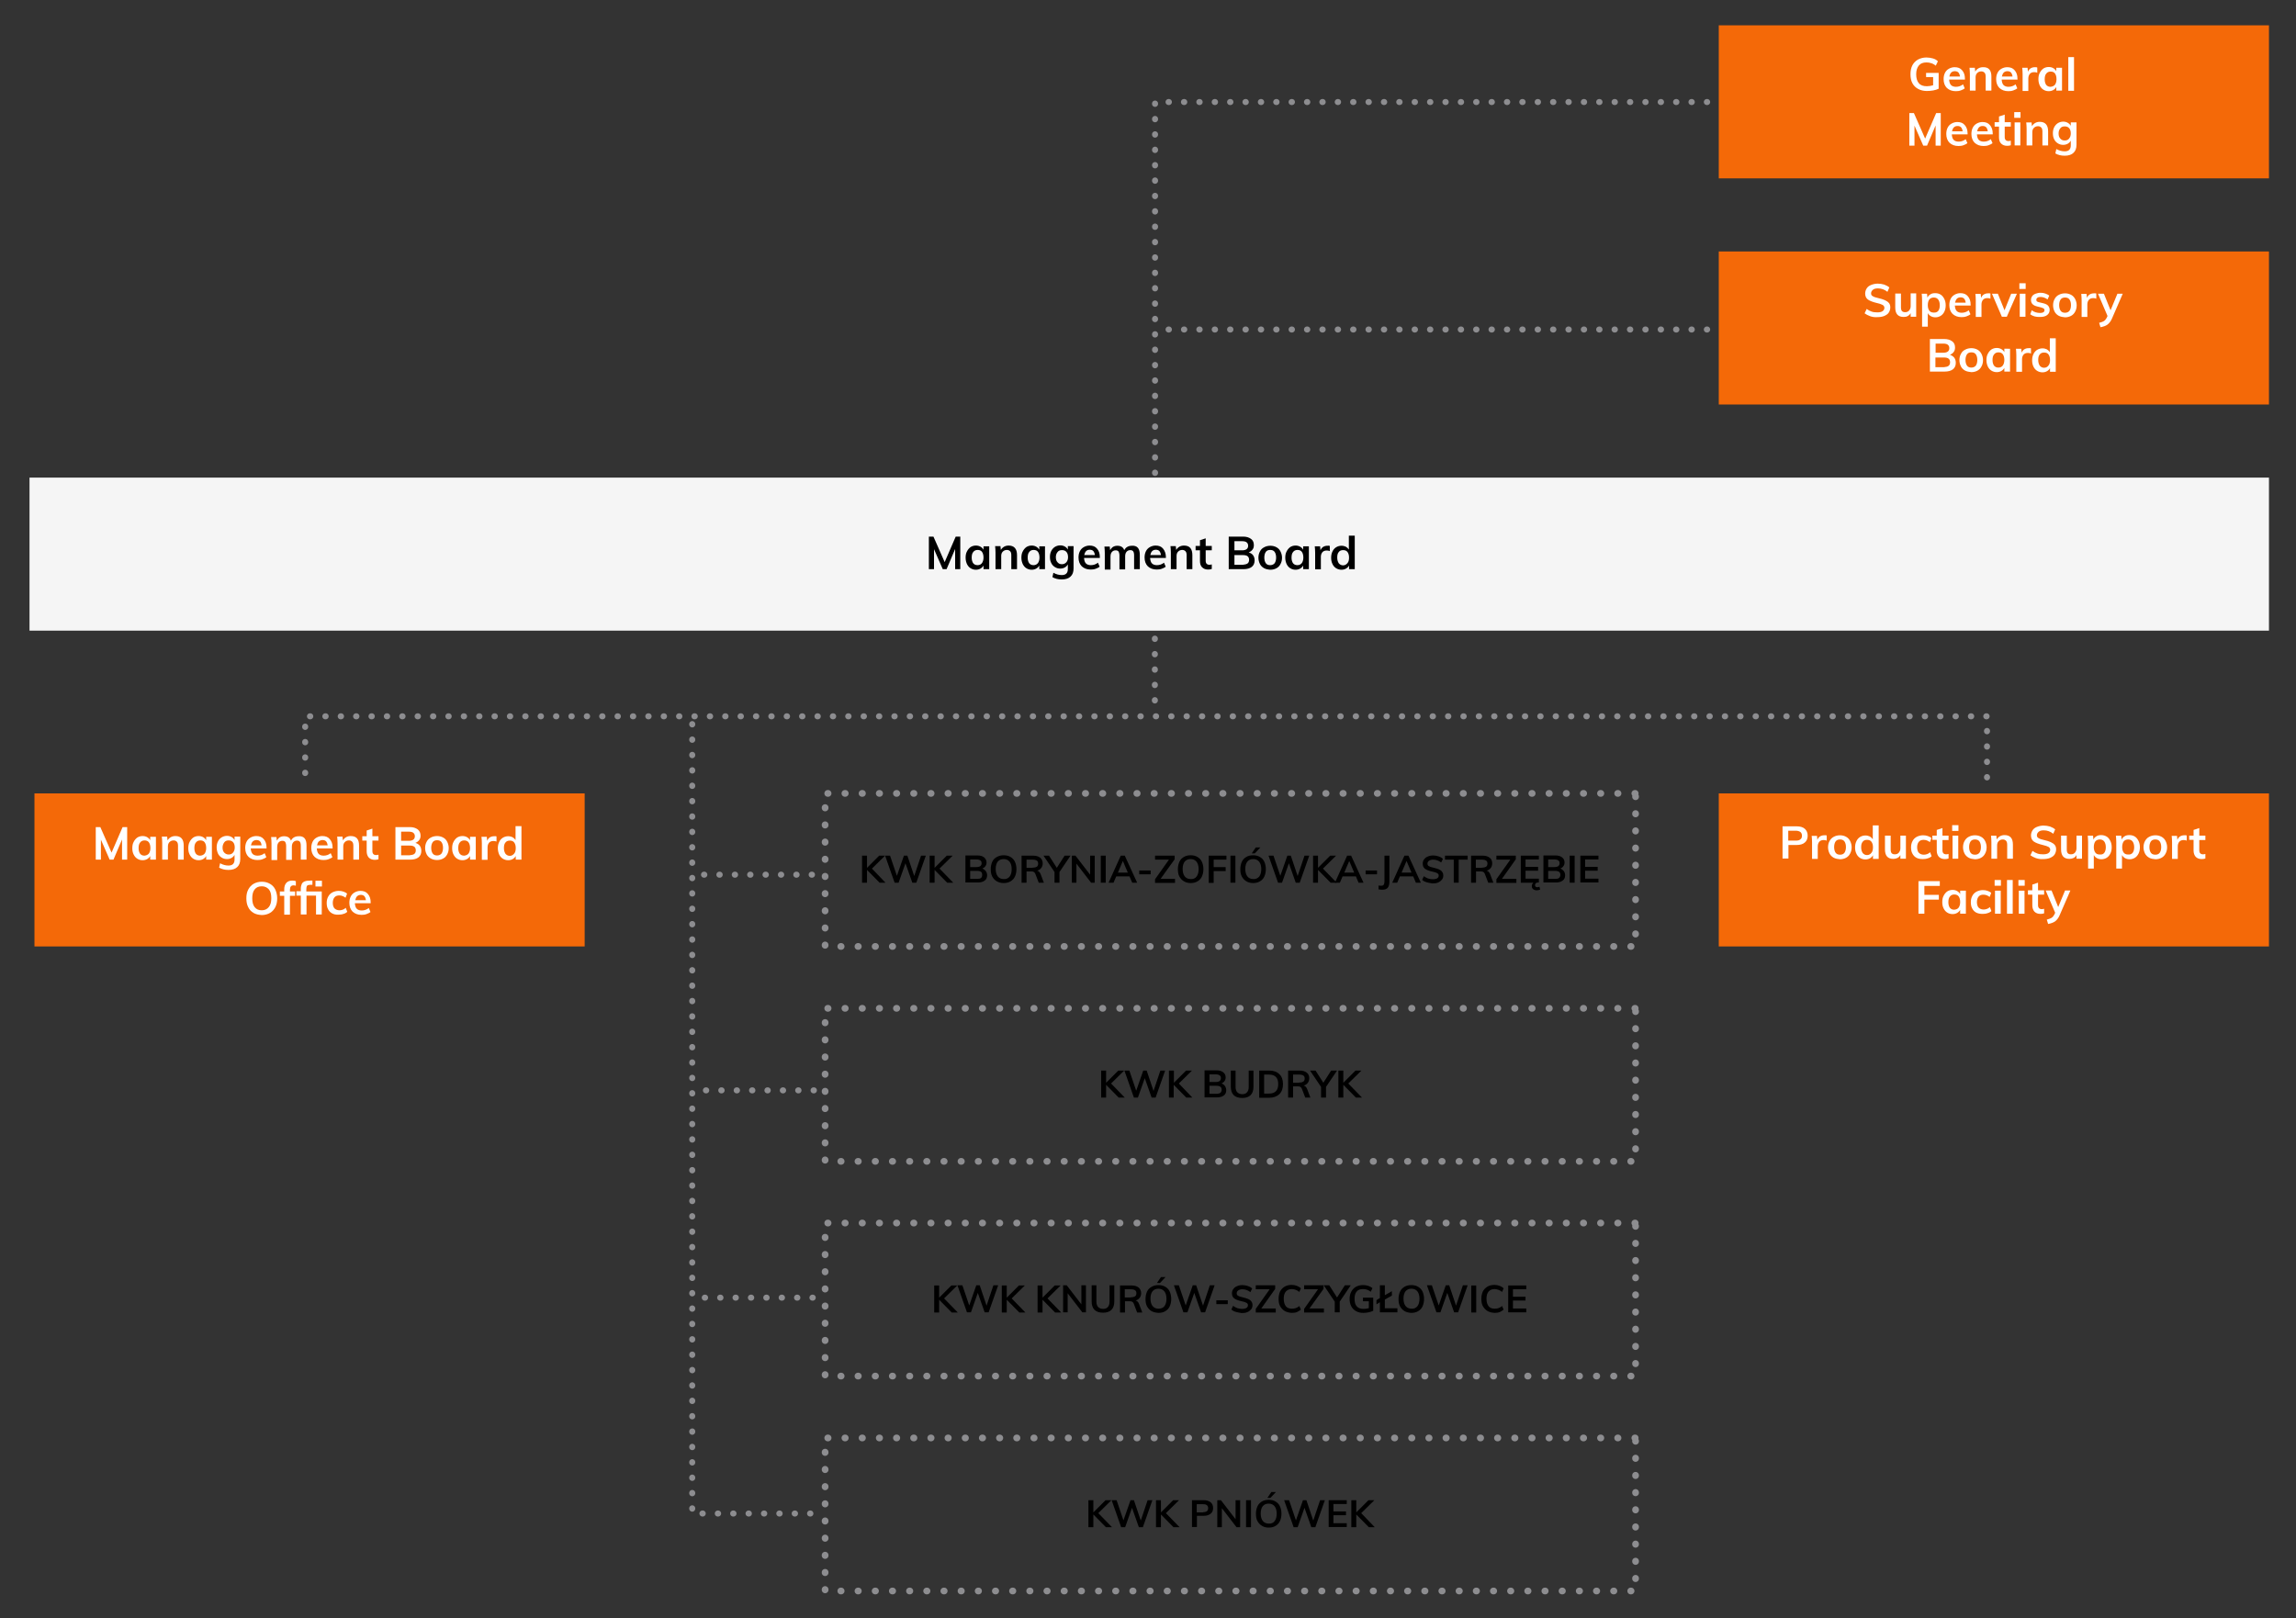 <?xml version="1.0" encoding="UTF-8"?> <!-- Generator: Adobe Illustrator 23.0.6, SVG Export Plug-In . SVG Version: 6.00 Build 0) --> <svg xmlns="http://www.w3.org/2000/svg" xmlns:xlink="http://www.w3.org/1999/xlink" id="Warstwa_1" x="0px" y="0px" viewBox="0 0 1206 850" style="enable-background:new 0 0 1206 850;" xml:space="preserve"><rect x="0" y="0" width="1206" height="850" fill="#333333" stroke="none"/> <style type="text/css"> .st0{fill:#F46908;} .st1{fill:#FFFFFF;} .st2{fill:#F5F5F5;} .st3{fill:none;stroke:#8D8D90;stroke-width:3.54;stroke-linecap:round;stroke-miterlimit:10;stroke-dasharray:0.18,8.84;} .st4{fill:none;stroke:#8D8D90;stroke-width:3.171;stroke-linecap:round;stroke-miterlimit:10;stroke-dasharray:0.161,7.917;} </style> <g> <polygon class="st0" points="306.9,416.8 18.1,416.8 18.1,497.2 307.1,497.2 307.1,416.8 "></polygon> <g> <path class="st1" d="M64.4,434.5h2.4v17.1h-2.7V441l-4.5,10.6h-2l-4.6-10.5v10.5h-2.7v-17.1h2.4l5.9,13.4L64.4,434.5z"></path> <path class="st1" d="M81.9,439.5v12.1h-3v-1.9c-0.4,0.7-0.9,1.2-1.6,1.6s-1.5,0.6-2.4,0.6c-1.1,0-2-0.3-2.8-0.8 c-0.8-0.5-1.4-1.2-1.9-2.2s-0.7-2-0.7-3.3s0.2-2.4,0.7-3.3c0.5-1,1.1-1.7,1.9-2.3c0.8-0.5,1.7-0.8,2.8-0.8c0.9,0,1.7,0.2,2.4,0.6 s1.2,0.9,1.6,1.6v-1.8H81.9z M78.2,448.4c0.5-0.7,0.8-1.7,0.8-2.9c0-1.3-0.3-2.3-0.8-3c-0.5-0.7-1.3-1-2.3-1c-1,0-1.8,0.4-2.3,1.1 c-0.6,0.7-0.8,1.7-0.8,3c0,1.2,0.3,2.2,0.8,2.9c0.6,0.7,1.3,1,2.3,1C76.8,449.4,77.6,449.1,78.2,448.4z"></path> <path class="st1" d="M96.5,444.2v7.4h-3v-7.3c0-1-0.2-1.7-0.6-2.1c-0.4-0.4-0.9-0.7-1.7-0.7c-0.9,0-1.6,0.3-2.2,0.9 c-0.6,0.6-0.8,1.4-0.8,2.3v6.9h-3v-8.7c0-1.3-0.1-2.4-0.2-3.4h2.8l0.2,2c0.4-0.7,1-1.3,1.7-1.7c0.7-0.4,1.5-0.6,2.4-0.6 C95,439.2,96.5,440.8,96.5,444.2z"></path> <path class="st1" d="M111.3,439.5v12.1h-3v-1.9c-0.4,0.7-0.9,1.2-1.6,1.6s-1.5,0.6-2.4,0.6c-1.1,0-2-0.3-2.8-0.8 c-0.8-0.5-1.4-1.2-1.9-2.2s-0.7-2-0.7-3.3s0.2-2.4,0.7-3.3c0.5-1,1.1-1.7,1.9-2.3c0.8-0.5,1.7-0.8,2.8-0.8c0.9,0,1.7,0.2,2.4,0.6 s1.2,0.9,1.6,1.6v-1.8H111.3z M107.5,448.4c0.5-0.7,0.8-1.7,0.8-2.9c0-1.3-0.3-2.3-0.8-3c-0.5-0.7-1.3-1-2.3-1 c-1,0-1.8,0.4-2.3,1.1c-0.6,0.7-0.8,1.7-0.8,3c0,1.2,0.3,2.2,0.8,2.9c0.6,0.7,1.3,1,2.3,1C106.2,449.4,106.9,449.1,107.5,448.4z"></path> <path class="st1" d="M126.2,439.5v11.7c0,1.9-0.5,3.3-1.6,4.3c-1,1-2.6,1.5-4.6,1.5c-1.9,0-3.5-0.4-4.9-1.2l0.5-2.3 c1.5,0.8,2.9,1.2,4.4,1.2c2.2,0,3.2-1.1,3.2-3.2v-2.4c-0.4,0.7-0.9,1.2-1.6,1.6s-1.5,0.6-2.4,0.6c-1.1,0-2-0.3-2.8-0.8 c-0.8-0.5-1.5-1.2-1.9-2.1s-0.7-2-0.7-3.2c0-1.2,0.2-2.2,0.7-3.2s1.1-1.6,1.9-2.1c0.8-0.5,1.8-0.8,2.8-0.8c0.9,0,1.7,0.2,2.4,0.6 s1.2,0.9,1.6,1.6v-1.8H126.2z M122.4,447.9c0.6-0.7,0.9-1.6,0.9-2.7c0-1.2-0.3-2.1-0.8-2.7s-1.3-1-2.4-1c-1,0-1.8,0.3-2.3,1 s-0.9,1.6-0.9,2.7c0,1.2,0.3,2.1,0.9,2.7s1.3,1,2.3,1S121.8,448.6,122.4,447.9z"></path> <path class="st1" d="M140.1,445.7h-8.4c0.1,1.3,0.4,2.3,1,2.9c0.6,0.6,1.5,0.9,2.6,0.9c1.3,0,2.6-0.4,3.7-1.3l0.9,2.1 c-0.6,0.5-1.3,0.8-2.1,1.1c-0.8,0.3-1.7,0.4-2.6,0.4c-2,0-3.5-0.6-4.7-1.7c-1.1-1.1-1.7-2.7-1.7-4.6c0-1.2,0.2-2.3,0.7-3.3 c0.5-1,1.2-1.7,2.1-2.2c0.9-0.5,1.9-0.8,3-0.8c1.7,0,3,0.5,3.9,1.6c1,1.1,1.5,2.6,1.5,4.5V445.7z M132.8,442 c-0.5,0.5-0.8,1.2-1,2.1h5.6c-0.1-0.9-0.4-1.6-0.8-2.1c-0.5-0.5-1.1-0.7-1.9-0.7C133.9,441.3,133.3,441.6,132.8,442z"></path> <path class="st1" d="M160,440.4c0.7,0.8,1,2.1,1,3.8v7.4h-3v-7.3c0-1-0.2-1.7-0.5-2.1s-0.8-0.6-1.5-0.6c-0.8,0-1.5,0.3-2,0.9 c-0.5,0.6-0.7,1.4-0.7,2.4v6.8h-3v-7.3c0-0.9-0.2-1.6-0.5-2.1c-0.3-0.4-0.8-0.6-1.5-0.6c-0.8,0-1.5,0.3-2,0.9s-0.7,1.4-0.7,2.4 v6.8h-3v-8.7c0-1.3-0.1-2.4-0.2-3.4h2.8l0.2,1.9c0.4-0.7,0.9-1.3,1.5-1.7c0.7-0.4,1.4-0.6,2.3-0.6c1.9,0,3.1,0.8,3.6,2.3 c0.4-0.7,0.9-1.3,1.6-1.7c0.7-0.4,1.5-0.6,2.4-0.6C158.3,439.2,159.3,439.6,160,440.4z"></path> <path class="st1" d="M174.8,445.7h-8.4c0.1,1.3,0.4,2.3,1,2.9c0.6,0.6,1.5,0.9,2.6,0.9c1.3,0,2.6-0.4,3.7-1.3l0.9,2.1 c-0.6,0.5-1.3,0.8-2.1,1.1c-0.8,0.3-1.7,0.4-2.6,0.4c-2,0-3.5-0.6-4.7-1.7c-1.1-1.1-1.7-2.7-1.7-4.6c0-1.2,0.2-2.3,0.7-3.3 c0.5-1,1.2-1.7,2.1-2.2c0.9-0.5,1.9-0.8,3-0.8c1.7,0,3,0.5,3.9,1.6c1,1.1,1.5,2.6,1.5,4.5V445.7z M167.5,442 c-0.5,0.5-0.8,1.2-1,2.1h5.6c-0.1-0.9-0.4-1.6-0.8-2.1c-0.5-0.5-1.1-0.7-1.9-0.7C168.7,441.3,168,441.6,167.5,442z"></path> <path class="st1" d="M188.6,444.2v7.4h-3v-7.3c0-1-0.2-1.7-0.6-2.1c-0.4-0.4-0.9-0.7-1.7-0.7c-0.9,0-1.6,0.3-2.2,0.9 c-0.6,0.6-0.8,1.4-0.8,2.3v6.9h-3v-8.7c0-1.3-0.1-2.4-0.2-3.4h2.8l0.2,2c0.4-0.7,1-1.3,1.7-1.7c0.7-0.4,1.5-0.6,2.4-0.6 C187.2,439.2,188.6,440.8,188.6,444.2z"></path> <path class="st1" d="M195.6,441.7v5.4c0,1.4,0.7,2.1,2,2.1c0.4,0,0.8-0.1,1.2-0.2v2.4c-0.5,0.2-1.2,0.3-1.9,0.3 c-1.4,0-2.4-0.4-3.2-1.2c-0.7-0.8-1.1-1.9-1.1-3.3v-5.6h-2.3v-2.3h2.3v-3l3-1v4h3.2v2.3H195.6z"></path> <path class="st1" d="M220.5,444.3c0.5,0.7,0.8,1.6,0.8,2.7c0,1.5-0.5,2.6-1.5,3.4c-1,0.8-2.5,1.2-4.3,1.2h-7.8v-17.1h7.5 c1.8,0,3.1,0.4,4.2,1.2c1,0.8,1.5,1.9,1.5,3.3c0,0.9-0.2,1.7-0.7,2.3c-0.5,0.7-1.1,1.1-2,1.5C219.2,443.1,220,443.6,220.5,444.3z M210.7,441.7h4c2.1,0,3.2-0.8,3.2-2.4c0-0.8-0.3-1.4-0.8-1.8c-0.5-0.4-1.3-0.6-2.4-0.6h-4V441.7z M217.6,448.6 c0.5-0.4,0.8-1,0.8-1.9c0-0.9-0.3-1.5-0.8-1.9c-0.5-0.4-1.3-0.6-2.5-0.6h-4.4v5.1h4.4C216.2,449.2,217.1,449,217.6,448.6z"></path> <path class="st1" d="M226.3,451c-0.9-0.5-1.7-1.2-2.2-2.2c-0.5-1-0.8-2.1-0.8-3.3c0-1.3,0.3-2.4,0.8-3.3c0.5-1,1.2-1.7,2.2-2.2 c0.9-0.5,2-0.8,3.3-0.8c1.2,0,2.3,0.3,3.2,0.8c0.9,0.5,1.6,1.2,2.1,2.2c0.5,1,0.8,2.1,0.8,3.3c0,1.3-0.3,2.4-0.8,3.3 c-0.5,1-1.2,1.7-2.1,2.2c-0.9,0.5-2,0.8-3.2,0.8C228.3,451.8,227.2,451.5,226.3,451z M231.9,448.4c0.5-0.7,0.8-1.7,0.8-3 c0-1.3-0.3-2.3-0.8-3c-0.5-0.7-1.3-1-2.3-1c-1,0-1.8,0.3-2.3,1c-0.5,0.7-0.8,1.7-0.8,3c0,1.3,0.3,2.3,0.8,3c0.5,0.7,1.3,1,2.3,1 C230.5,449.4,231.3,449.1,231.9,448.4z"></path> <path class="st1" d="M249.9,439.5v12.1h-3v-1.9c-0.4,0.7-0.9,1.2-1.6,1.6s-1.5,0.6-2.4,0.6c-1.1,0-2-0.3-2.8-0.8 c-0.8-0.5-1.4-1.2-1.9-2.2s-0.7-2-0.7-3.3s0.2-2.4,0.7-3.3c0.5-1,1.1-1.7,1.9-2.3c0.8-0.5,1.7-0.8,2.8-0.8c0.9,0,1.7,0.2,2.4,0.6 s1.2,0.9,1.6,1.6v-1.8H249.9z M246.1,448.4c0.5-0.7,0.8-1.7,0.8-2.9c0-1.3-0.3-2.3-0.8-3c-0.5-0.7-1.3-1-2.3-1 c-1,0-1.8,0.4-2.3,1.1c-0.6,0.7-0.8,1.7-0.8,3c0,1.2,0.3,2.2,0.8,2.9c0.6,0.7,1.3,1,2.3,1C244.8,449.4,245.5,449.1,246.1,448.4z"></path> <path class="st1" d="M260.8,439.4l0,2.7c-0.5-0.2-1-0.3-1.6-0.3c-1,0-1.8,0.3-2.3,0.9c-0.5,0.6-0.8,1.4-0.8,2.4v6.6h-3v-8.7 c0-1.3-0.1-2.4-0.2-3.4h2.8l0.2,2.1c0.3-0.8,0.8-1.4,1.4-1.8c0.7-0.4,1.4-0.6,2.2-0.6C260.1,439.2,260.5,439.3,260.8,439.4z"></path> <path class="st1" d="M273.9,433.9v17.7h-3v-1.9c-0.4,0.7-0.9,1.2-1.6,1.6s-1.5,0.6-2.4,0.6c-1,0-2-0.3-2.8-0.8 c-0.8-0.5-1.5-1.3-1.9-2.2s-0.7-2.1-0.7-3.3s0.2-2.3,0.7-3.3c0.4-0.9,1.1-1.7,1.9-2.2c0.8-0.5,1.8-0.8,2.8-0.8 c0.9,0,1.6,0.2,2.3,0.5c0.7,0.4,1.2,0.9,1.6,1.5v-7.3H273.9z M270.1,448.4c0.6-0.7,0.8-1.7,0.8-2.9c0-1.3-0.3-2.2-0.8-2.9 c-0.5-0.7-1.3-1-2.3-1c-1,0-1.8,0.3-2.3,1c-0.6,0.7-0.8,1.6-0.8,2.9c0,1.3,0.3,2.2,0.8,3c0.6,0.7,1.3,1.1,2.3,1.1 S269.5,449.1,270.1,448.4z"></path> <path class="st1" d="M133.2,479.6c-1.2-0.7-2.2-1.7-2.8-3c-0.7-1.3-1-2.9-1-4.7c0-1.8,0.3-3.3,1-4.6s1.6-2.3,2.8-3 s2.7-1.1,4.3-1.1c1.7,0,3.1,0.4,4.3,1.1c1.2,0.7,2.2,1.7,2.8,3c0.6,1.3,1,2.9,1,4.6c0,1.8-0.3,3.3-1,4.7c-0.7,1.3-1.6,2.3-2.8,3 c-1.2,0.7-2.7,1.1-4.3,1.1C135.8,480.6,134.4,480.3,133.2,479.6z M141.2,476.5c0.9-1.1,1.3-2.6,1.3-4.7c0-2-0.4-3.6-1.3-4.6 s-2.1-1.6-3.7-1.6s-2.8,0.5-3.7,1.6c-0.9,1.1-1.3,2.6-1.3,4.7c0,2,0.4,3.6,1.3,4.7s2.1,1.6,3.7,1.6S140.3,477.6,141.2,476.5z"></path> <path class="st1" d="M152.3,467.3v1h2.7v2.3h-2.7v9.9h-3v-9.9H147v-2.3h2.3v-1.2c0-1.4,0.4-2.5,1.1-3.3c0.7-0.8,1.8-1.2,3.1-1.2 c0.8,0,1.4,0.1,1.9,0.3v2.4c-0.4-0.1-0.8-0.2-1.2-0.2C153,465.1,152.3,465.8,152.3,467.3z"></path> <path class="st1" d="M161,468.3h8v12.1h-3v-9.9h-5v9.9h-3v-9.9h-2.3v-2.3h2.3v-1.2c0-1.1,0.2-1.9,0.5-2.6s0.9-1.1,1.6-1.4 c0.8-0.3,1.8-0.4,3.1-0.4h0.9v2.2h-0.6c-0.8,0-1.3,0.1-1.7,0.2s-0.6,0.4-0.7,0.7c-0.1,0.3-0.2,0.9-0.2,1.6V468.3z M165.7,462.7 h3.4v3h-3.4V462.7z"></path> <path class="st1" d="M174.4,479.8c-0.9-0.5-1.6-1.2-2.1-2.2c-0.5-0.9-0.7-2-0.7-3.3s0.3-2.4,0.8-3.3c0.5-1,1.3-1.7,2.2-2.2 c1-0.5,2.1-0.8,3.3-0.8c0.9,0,1.7,0.1,2.5,0.4c0.8,0.3,1.5,0.6,1.9,1.1l-0.8,2.1c-0.5-0.4-1.1-0.7-1.6-0.9 c-0.6-0.2-1.1-0.3-1.7-0.3c-1.1,0-1.9,0.3-2.5,1c-0.6,0.7-0.9,1.7-0.9,2.9s0.3,2.3,0.9,2.9s1.5,1,2.6,1c0.6,0,1.1-0.1,1.7-0.3 c0.6-0.2,1.1-0.5,1.6-1l0.8,2.1c-0.5,0.5-1.2,0.9-2,1.1c-0.8,0.3-1.7,0.4-2.6,0.4C176.4,480.6,175.3,480.3,174.4,479.8z"></path> <path class="st1" d="M194.8,474.5h-8.4c0.1,1.3,0.4,2.3,1,2.9c0.6,0.6,1.5,0.9,2.6,0.9c1.3,0,2.6-0.4,3.7-1.3l0.9,2.1 c-0.6,0.5-1.3,0.8-2.1,1.1c-0.8,0.3-1.7,0.4-2.6,0.4c-2,0-3.5-0.6-4.7-1.7c-1.1-1.1-1.7-2.7-1.7-4.6c0-1.2,0.2-2.3,0.7-3.3 c0.5-1,1.2-1.7,2.1-2.2c0.9-0.5,1.9-0.8,3-0.8c1.7,0,3,0.5,3.9,1.6c1,1.1,1.5,2.6,1.5,4.5V474.5z M187.6,470.8 c-0.5,0.5-0.8,1.2-1,2.1h5.6c-0.1-0.9-0.4-1.6-0.8-2.1c-0.5-0.5-1.1-0.7-1.9-0.7C188.7,470.1,188.1,470.4,187.6,470.8z"></path> </g> </g> <g> <polygon class="st2" points="1191.2,250.9 15.5,250.9 15.5,331.3 1191.8,331.3 1191.8,250.9 "></polygon> <g> <path d="M502,281.9h2.4V299h-2.7v-10.6l-4.5,10.6h-2l-4.6-10.5V299h-2.7v-17.1h2.4l5.9,13.4L502,281.9z"></path> <path d="M519.6,286.9V299h-3v-1.9c-0.4,0.7-0.9,1.2-1.6,1.6c-0.7,0.4-1.5,0.6-2.4,0.6c-1.1,0-2-0.3-2.8-0.8 c-0.8-0.5-1.4-1.2-1.9-2.2c-0.4-0.9-0.7-2-0.7-3.3s0.2-2.4,0.7-3.3c0.5-1,1.1-1.7,1.9-2.3c0.8-0.5,1.7-0.8,2.8-0.8 c0.9,0,1.7,0.2,2.4,0.6c0.7,0.4,1.2,0.9,1.6,1.6v-1.8H519.6z M515.8,295.8c0.5-0.7,0.8-1.7,0.8-2.9c0-1.3-0.3-2.3-0.8-3 c-0.5-0.7-1.3-1-2.3-1c-1,0-1.8,0.4-2.3,1.1c-0.6,0.7-0.8,1.7-0.8,3c0,1.2,0.3,2.2,0.8,2.9c0.6,0.7,1.3,1,2.3,1 C514.5,296.9,515.3,296.5,515.8,295.8z"></path> <path d="M534.2,291.6v7.4h-3v-7.3c0-1-0.2-1.7-0.6-2.1c-0.4-0.4-0.9-0.7-1.7-0.7c-0.9,0-1.6,0.3-2.2,0.9c-0.6,0.6-0.8,1.4-0.8,2.3 v6.9h-3v-8.7c0-1.3-0.1-2.4-0.2-3.4h2.8l0.2,2c0.4-0.7,1-1.3,1.7-1.7c0.7-0.4,1.5-0.6,2.4-0.6 C532.7,286.6,534.2,288.3,534.2,291.6z"></path> <path d="M548.9,286.9V299h-3v-1.9c-0.4,0.7-0.9,1.2-1.6,1.6c-0.7,0.4-1.5,0.6-2.4,0.6c-1.1,0-2-0.3-2.8-0.8 c-0.8-0.5-1.4-1.2-1.9-2.2c-0.4-0.9-0.7-2-0.7-3.3s0.2-2.4,0.7-3.3c0.5-1,1.1-1.7,1.9-2.3c0.8-0.5,1.7-0.8,2.8-0.8 c0.9,0,1.7,0.2,2.4,0.6c0.7,0.4,1.2,0.9,1.6,1.6v-1.8H548.9z M545.2,295.8c0.5-0.7,0.8-1.7,0.8-2.9c0-1.3-0.3-2.3-0.8-3 c-0.5-0.7-1.3-1-2.3-1c-1,0-1.8,0.4-2.3,1.1c-0.6,0.7-0.8,1.7-0.8,3c0,1.2,0.3,2.2,0.8,2.9c0.6,0.7,1.3,1,2.3,1 C543.9,296.9,544.6,296.5,545.2,295.8z"></path> <path d="M563.9,286.9v11.7c0,1.9-0.5,3.3-1.6,4.3c-1,1-2.6,1.5-4.6,1.5c-1.9,0-3.5-0.4-4.9-1.2l0.5-2.3c1.5,0.8,2.9,1.2,4.4,1.2 c2.2,0,3.2-1.1,3.2-3.2v-2.4c-0.4,0.7-0.9,1.2-1.6,1.6c-0.7,0.4-1.5,0.6-2.4,0.6c-1.1,0-2-0.3-2.8-0.8c-0.8-0.5-1.5-1.2-1.9-2.1 c-0.5-0.9-0.7-2-0.7-3.2s0.2-2.2,0.7-3.2c0.5-0.9,1.1-1.6,1.9-2.1c0.8-0.5,1.8-0.8,2.8-0.8c0.9,0,1.7,0.2,2.4,0.6 c0.7,0.4,1.2,0.9,1.6,1.6v-1.8H563.9z M560.1,295.4c0.6-0.7,0.9-1.6,0.9-2.7c0-1.2-0.3-2.1-0.8-2.7c-0.6-0.7-1.3-1-2.4-1 c-1,0-1.8,0.3-2.3,1c-0.6,0.7-0.9,1.6-0.9,2.7c0,1.2,0.3,2.1,0.9,2.7c0.6,0.7,1.3,1,2.3,1S559.5,296,560.1,295.4z"></path> <path d="M577.8,293.1h-8.4c0.1,1.3,0.4,2.3,1,2.9c0.6,0.6,1.5,0.9,2.6,0.9c1.3,0,2.6-0.4,3.7-1.3l0.9,2.1 c-0.6,0.5-1.3,0.8-2.1,1.1c-0.8,0.3-1.7,0.4-2.6,0.4c-2,0-3.5-0.6-4.7-1.7c-1.1-1.1-1.7-2.7-1.7-4.6c0-1.2,0.2-2.3,0.7-3.3 c0.5-1,1.2-1.7,2.1-2.2c0.9-0.5,1.9-0.8,3-0.8c1.7,0,3,0.5,3.9,1.6c1,1.1,1.5,2.6,1.5,4.5V293.1z M570.5,289.5 c-0.5,0.5-0.8,1.2-1,2.1h5.6c-0.1-0.9-0.4-1.6-0.8-2.1c-0.5-0.5-1.1-0.7-1.9-0.7C571.6,288.8,571,289,570.5,289.5z"></path> <path d="M597.7,287.8c0.7,0.8,1,2.1,1,3.8v7.4h-3v-7.3c0-1-0.2-1.7-0.5-2.1s-0.8-0.6-1.5-0.6c-0.8,0-1.5,0.3-2,0.9 c-0.5,0.6-0.7,1.4-0.7,2.4v6.8h-3v-7.3c0-0.9-0.2-1.6-0.5-2.1c-0.3-0.4-0.8-0.6-1.5-0.6c-0.8,0-1.5,0.3-2,0.9 c-0.5,0.6-0.7,1.4-0.7,2.4v6.8h-3v-8.7c0-1.3-0.1-2.4-0.2-3.4h2.8l0.2,1.9c0.4-0.7,0.9-1.3,1.5-1.7c0.7-0.4,1.4-0.6,2.3-0.6 c1.9,0,3.1,0.8,3.6,2.3c0.4-0.7,0.9-1.3,1.6-1.7c0.7-0.4,1.5-0.6,2.4-0.6C596,286.6,597,287,597.7,287.8z"></path> <path d="M612.5,293.1h-8.4c0.1,1.3,0.4,2.3,1,2.9c0.6,0.6,1.5,0.9,2.6,0.9c1.3,0,2.6-0.4,3.7-1.3l0.9,2.1 c-0.6,0.5-1.3,0.8-2.1,1.1c-0.8,0.3-1.7,0.4-2.6,0.4c-2,0-3.5-0.6-4.7-1.7c-1.1-1.1-1.7-2.7-1.7-4.6c0-1.2,0.2-2.3,0.7-3.3 c0.5-1,1.2-1.7,2.1-2.2c0.9-0.5,1.9-0.8,3-0.8c1.7,0,3,0.5,3.9,1.6s1.5,2.6,1.5,4.5V293.1z M605.2,289.5c-0.5,0.5-0.8,1.2-1,2.1 h5.6c-0.1-0.9-0.4-1.6-0.8-2.1c-0.5-0.5-1.1-0.7-1.9-0.7C606.4,288.8,605.7,289,605.2,289.5z"></path> <path d="M626.3,291.6v7.4h-3v-7.3c0-1-0.2-1.7-0.6-2.1c-0.4-0.4-0.9-0.7-1.7-0.7c-0.9,0-1.6,0.3-2.2,0.9c-0.6,0.6-0.8,1.4-0.8,2.3 v6.9h-3v-8.7c0-1.3-0.1-2.4-0.2-3.4h2.8l0.2,2c0.4-0.7,1-1.3,1.7-1.7c0.7-0.4,1.5-0.6,2.4-0.6 C624.9,286.6,626.3,288.3,626.3,291.6z"></path> <path d="M633.3,289.2v5.4c0,1.4,0.7,2.1,2,2.1c0.4,0,0.8-0.1,1.2-0.2v2.4c-0.5,0.2-1.2,0.3-1.9,0.3c-1.4,0-2.4-0.4-3.2-1.2 s-1.1-1.9-1.1-3.3v-5.6H628v-2.3h2.3v-3l3-1v4h3.2v2.3H633.3z"></path> <path d="M658.2,291.7c0.5,0.7,0.8,1.6,0.8,2.7c0,1.5-0.5,2.6-1.5,3.4s-2.5,1.2-4.3,1.2h-7.8v-17.1h7.5c1.8,0,3.1,0.4,4.2,1.2 s1.5,1.9,1.5,3.3c0,0.9-0.2,1.7-0.7,2.3c-0.5,0.7-1.1,1.1-2,1.5C656.9,290.5,657.7,291,658.2,291.7z M648.4,289.1h4 c2.1,0,3.2-0.8,3.2-2.4c0-0.8-0.3-1.4-0.8-1.8c-0.5-0.4-1.3-0.6-2.4-0.6h-4V289.1z M655.3,296c0.5-0.4,0.8-1,0.8-1.9 c0-0.9-0.3-1.5-0.8-1.9c-0.5-0.4-1.3-0.6-2.5-0.6h-4.4v5.1h4.4C653.9,296.6,654.7,296.4,655.3,296z"></path> <path d="M664,298.5c-0.9-0.5-1.7-1.2-2.2-2.2c-0.5-1-0.8-2.1-0.8-3.3c0-1.3,0.3-2.4,0.8-3.3c0.5-1,1.2-1.7,2.2-2.2 c0.9-0.5,2-0.8,3.3-0.8c1.2,0,2.3,0.3,3.2,0.8c0.9,0.5,1.6,1.2,2.1,2.2c0.5,1,0.8,2.1,0.8,3.3c0,1.3-0.3,2.4-0.8,3.3 c-0.5,1-1.2,1.7-2.1,2.2c-0.9,0.5-2,0.8-3.2,0.8C666,299.2,664.9,299,664,298.5z M669.5,295.9c0.5-0.7,0.8-1.7,0.8-3 c0-1.3-0.3-2.3-0.8-3c-0.5-0.7-1.3-1-2.3-1c-1,0-1.8,0.3-2.3,1c-0.5,0.7-0.8,1.7-0.8,3c0,1.3,0.3,2.3,0.8,3s1.3,1,2.3,1 C668.2,296.9,669,296.5,669.5,295.9z"></path> <path d="M687.5,286.9V299h-3v-1.9c-0.4,0.7-0.9,1.2-1.6,1.6c-0.7,0.4-1.5,0.6-2.4,0.6c-1.1,0-2-0.3-2.8-0.8 c-0.8-0.5-1.4-1.2-1.9-2.2c-0.4-0.9-0.7-2-0.7-3.3s0.2-2.4,0.7-3.3c0.5-1,1.1-1.7,1.9-2.3c0.8-0.5,1.7-0.8,2.8-0.8 c0.9,0,1.7,0.2,2.4,0.6c0.7,0.4,1.2,0.9,1.6,1.6v-1.8H687.5z M683.8,295.8c0.5-0.7,0.8-1.7,0.8-2.9c0-1.3-0.3-2.3-0.8-3 s-1.3-1-2.3-1c-1,0-1.8,0.4-2.3,1.1c-0.6,0.7-0.8,1.7-0.8,3c0,1.2,0.3,2.2,0.8,2.9c0.6,0.7,1.3,1,2.3,1 C682.5,296.9,683.2,296.5,683.8,295.8z"></path> <path d="M698.5,286.8l0,2.7c-0.5-0.2-1-0.3-1.6-0.3c-1,0-1.8,0.3-2.3,0.9s-0.8,1.4-0.8,2.4v6.6h-3v-8.7c0-1.3-0.1-2.4-0.2-3.4h2.8 l0.2,2.1c0.3-0.8,0.8-1.4,1.4-1.8c0.7-0.4,1.4-0.6,2.2-0.6C697.8,286.6,698.2,286.7,698.5,286.8z"></path> <path d="M711.6,281.4V299h-3v-1.9c-0.4,0.7-0.9,1.2-1.6,1.6c-0.7,0.4-1.5,0.6-2.4,0.6c-1,0-2-0.3-2.8-0.8 c-0.8-0.5-1.5-1.3-1.9-2.2c-0.5-1-0.7-2.1-0.7-3.3s0.2-2.3,0.7-3.3c0.4-0.9,1.1-1.7,1.9-2.2c0.8-0.5,1.8-0.8,2.8-0.8 c0.9,0,1.6,0.2,2.3,0.5c0.7,0.4,1.2,0.9,1.6,1.5v-7.3H711.6z M707.8,295.8c0.6-0.7,0.8-1.7,0.8-2.9c0-1.3-0.3-2.2-0.8-2.9 s-1.3-1-2.3-1c-1,0-1.8,0.3-2.3,1c-0.6,0.7-0.8,1.6-0.8,2.9c0,1.3,0.3,2.2,0.8,3c0.6,0.7,1.3,1.1,2.3,1.1S707.2,296.5,707.8,295.8 z"></path> </g> </g> <g> <g> <polygon class="st3" points="858.9,416.8 433.4,416.8 433.4,497.2 859.1,497.2 859.1,416.8 "></polygon> <g> <path d="M465.1,463.7H462l-6.6-6.7v6.7h-2.6v-14.2h2.6v6.4l6.4-6.4h3.1l-6.9,6.8L465.1,463.7z"></path> <path d="M483.8,449.5h2.5l-5,14.2h-2.1l-3.6-10.2l-3.6,10.2h-2.1l-5-14.2h2.6l3.6,10.6l3.7-10.6h1.8l3.6,10.7L483.8,449.5z"></path> <path d="M500.7,463.7h-3.2l-6.6-6.7v6.7h-2.6v-14.2h2.6v6.4l6.4-6.4h3.1l-6.9,6.8L500.7,463.7z"></path> <path d="M517.8,457.6c0.4,0.6,0.7,1.3,0.7,2.2c0,1.2-0.4,2.2-1.3,2.8c-0.9,0.7-2.1,1-3.6,1h-6.5v-14.2h6.3c1.5,0,2.6,0.3,3.5,1 c0.8,0.7,1.3,1.6,1.3,2.7c0,0.7-0.2,1.4-0.6,1.9c-0.4,0.6-0.9,1-1.6,1.2C516.7,456.6,517.3,457,517.8,457.6z M509.6,455.5h3.3 c1.8,0,2.7-0.7,2.7-2c0-0.7-0.2-1.2-0.7-1.5c-0.4-0.3-1.1-0.5-2-0.5h-3.3V455.5z M515.3,461.2c0.4-0.3,0.6-0.9,0.6-1.6 c0-0.7-0.2-1.3-0.6-1.6c-0.4-0.3-1.1-0.5-2-0.5h-3.7v4.2h3.7C514.2,461.7,514.9,461.6,515.3,461.2z"></path> <path d="M523.6,463c-1-0.6-1.8-1.4-2.4-2.5c-0.6-1.1-0.8-2.4-0.8-3.9c0-1.5,0.3-2.8,0.8-3.9c0.5-1.1,1.3-1.9,2.4-2.5 s2.2-0.9,3.6-0.9s2.6,0.3,3.6,0.9s1.8,1.4,2.3,2.5c0.5,1.1,0.8,2.4,0.8,3.9c0,1.5-0.3,2.8-0.8,3.9s-1.3,1.9-2.3,2.5 c-1,0.6-2.2,0.9-3.6,0.9C525.9,463.9,524.7,463.6,523.6,463z M530.3,460.5c0.7-0.9,1.1-2.2,1.1-3.9c0-1.7-0.4-3-1.1-3.9 c-0.7-0.9-1.8-1.4-3.1-1.4c-1.3,0-2.3,0.4-3.1,1.3c-0.7,0.9-1.1,2.2-1.1,3.9s0.4,3,1.1,3.9c0.7,0.9,1.8,1.4,3.1,1.4 C528.5,461.9,529.6,461.4,530.3,460.5z"></path> <path d="M548.3,463.7h-2.7l-1.8-4.7c-0.2-0.4-0.4-0.7-0.7-0.9c-0.3-0.2-0.8-0.3-1.3-0.3h-2.6v5.9h-2.6v-14.2h6.1 c1.6,0,2.8,0.4,3.7,1.1c0.8,0.7,1.3,1.7,1.3,3c0,0.9-0.3,1.8-0.8,2.4c-0.5,0.7-1.2,1.1-2.1,1.4c0.8,0.2,1.4,0.8,1.8,1.8 L548.3,463.7z M542.4,455.8c1,0,1.7-0.2,2.2-0.5s0.7-0.9,0.7-1.6c0-0.7-0.2-1.3-0.7-1.6s-1.2-0.5-2.2-0.5h-3.2v4.3H542.4z"></path> <path d="M562.3,449.5l-5.8,8.6v5.6h-2.6v-5.6l-5.8-8.6h2.9l4.1,6.4l4.1-6.4H562.3z"></path> <path d="M572.6,449.5h2.4v14.2h-1.9l-7.7-10v10h-2.4v-14.2h1.9l7.7,10V449.5z"></path> <path d="M578.2,463.7v-14.2h2.6v14.2H578.2z"></path> <path d="M594.7,463.7l-1.4-3.3h-7l-1.4,3.3h-2.6l6.4-14.2h2.1l6.5,14.2H594.7z M587.2,458.4h5.2l-2.6-6.1L587.2,458.4z"></path> <path d="M598.4,459.3v-2h6v2H598.4z"></path> <path d="M609.6,461.7h7.6v2.1h-10.5v-1.9l7.3-10.3h-7.3v-2.1H617v1.9L609.6,461.7z"></path> <path d="M621.9,463c-1-0.6-1.8-1.4-2.4-2.5c-0.6-1.1-0.8-2.4-0.8-3.9c0-1.5,0.3-2.8,0.8-3.9c0.5-1.1,1.3-1.9,2.3-2.5 s2.2-0.9,3.6-0.9c1.4,0,2.6,0.3,3.6,0.9c1,0.6,1.8,1.4,2.3,2.5c0.5,1.1,0.8,2.4,0.8,3.9c0,1.5-0.3,2.8-0.8,3.9s-1.3,1.9-2.3,2.5 c-1,0.6-2.2,0.9-3.6,0.9C624.1,463.9,622.9,463.6,621.9,463z M628.5,460.5c0.7-0.9,1.1-2.2,1.1-3.9c0-1.7-0.4-3-1.1-3.9 c-0.7-0.9-1.8-1.4-3.1-1.4c-1.3,0-2.3,0.4-3.1,1.3c-0.7,0.9-1.1,2.2-1.1,3.9s0.4,3,1.1,3.9c0.7,0.9,1.8,1.4,3.1,1.4 C626.8,461.9,627.8,461.4,628.5,460.5z"></path> <path d="M634.9,463.7v-14.2h9.3v2.1h-6.7v3.9h6.3v2.1h-6.3v6.2H634.9z"></path> <path d="M646.3,463.7v-14.2h2.6v14.2H646.3z"></path> <path d="M654.7,463c-1-0.6-1.8-1.4-2.4-2.5c-0.6-1.1-0.8-2.4-0.8-3.9c0-1.5,0.3-2.8,0.8-3.9c0.5-1.1,1.3-1.9,2.3-2.5 s2.2-0.9,3.6-0.9c1.4,0,2.6,0.3,3.6,0.9c1,0.6,1.8,1.4,2.3,2.5c0.5,1.1,0.8,2.4,0.8,3.9c0,1.5-0.3,2.8-0.8,3.9s-1.3,1.9-2.3,2.5 c-1,0.6-2.2,0.9-3.6,0.9C656.9,463.9,655.7,463.6,654.7,463z M661.4,460.5c0.7-0.9,1.1-2.2,1.1-3.9c0-1.7-0.4-3-1.1-3.9 c-0.7-0.9-1.8-1.4-3.1-1.4c-1.3,0-2.3,0.4-3.1,1.3c-0.7,0.9-1.1,2.2-1.1,3.9s0.4,3,1.1,3.9c0.7,0.9,1.8,1.4,3.1,1.4 C659.6,461.9,660.6,461.4,661.4,460.5z M659.1,448.3h-1.6l2.1-3.1h2.4L659.1,448.3z"></path> <path d="M685.2,449.5h2.5l-5,14.2h-2.1l-3.6-10.2l-3.6,10.2h-2.1l-5-14.2h2.6l3.6,10.6l3.7-10.6h1.8l3.6,10.7L685.2,449.5z"></path> <path d="M702.1,463.7h-3.2l-6.6-6.7v6.7h-2.6v-14.2h2.6v6.4l6.4-6.4h3.1l-6.9,6.8L702.1,463.7z"></path> <path d="M713.6,463.7l-1.4-3.3h-7l-1.4,3.3h-2.6l6.4-14.2h2.1l6.5,14.2H713.6z M706.1,458.4h5.2l-2.6-6.1L706.1,458.4z"></path> <path d="M717.3,459.3v-2h6v2H717.3z"></path> <path d="M724.1,465.2c0.7,0.1,1.2,0.1,1.4,0.1c0.7,0,1.1-0.2,1.3-0.5s0.4-0.9,0.4-1.7v-13.6h2.6v13.6c0,1.5-0.3,2.6-0.9,3.3 c-0.6,0.7-1.6,1-2.9,1c-0.6,0-1.3-0.1-1.9-0.2V465.2z"></path> <path d="M743.7,463.7l-1.4-3.3h-7l-1.4,3.3h-2.6l6.4-14.2h2.1l6.5,14.2H743.7z M736.2,458.4h5.2l-2.6-6.1L736.2,458.4z"></path> <path d="M749.4,463.5c-1-0.3-1.8-0.7-2.4-1.3l0.9-1.9c0.7,0.5,1.4,0.9,2.2,1.2c0.8,0.2,1.6,0.4,2.5,0.4c1,0,1.8-0.2,2.3-0.5 c0.5-0.3,0.8-0.8,0.8-1.5c0-0.5-0.3-0.9-0.8-1.2s-1.3-0.6-2.5-0.8c-1.8-0.4-3.1-0.9-3.9-1.5c-0.8-0.6-1.2-1.5-1.2-2.7 c0-0.8,0.2-1.6,0.7-2.2c0.5-0.7,1.1-1.2,1.9-1.5c0.8-0.4,1.8-0.6,2.9-0.6c1,0,2,0.2,2.9,0.5c0.9,0.3,1.6,0.7,2.2,1.3l-0.9,1.9 c-1.3-1-2.7-1.5-4.2-1.5c-0.9,0-1.6,0.2-2.2,0.6s-0.8,0.9-0.8,1.5c0,0.6,0.2,1,0.7,1.3c0.5,0.3,1.3,0.6,2.4,0.8 c1.2,0.3,2.2,0.6,2.9,0.9c0.7,0.3,1.3,0.7,1.7,1.3c0.4,0.5,0.6,1.2,0.6,1.9c0,0.9-0.2,1.6-0.7,2.2c-0.5,0.6-1.1,1.1-2,1.5 s-1.9,0.5-3,0.5C751.4,463.9,750.4,463.8,749.4,463.5z"></path> <path d="M763.6,463.7v-12.1H759v-2.1h11.9v2.1h-4.7v12.1H763.6z"></path> <path d="M784.4,463.7h-2.7l-1.8-4.7c-0.2-0.4-0.4-0.7-0.7-0.9c-0.3-0.2-0.8-0.3-1.3-0.3h-2.6v5.9h-2.6v-14.2h6.1 c1.6,0,2.8,0.4,3.7,1.1s1.3,1.7,1.3,3c0,0.9-0.3,1.8-0.8,2.4c-0.5,0.7-1.2,1.1-2.1,1.4c0.8,0.2,1.4,0.8,1.8,1.8L784.4,463.7z M778.4,455.8c1,0,1.7-0.2,2.2-0.5c0.5-0.4,0.7-0.9,0.7-1.6c0-0.7-0.2-1.3-0.7-1.6s-1.2-0.5-2.2-0.5h-3.2v4.3H778.4z"></path> <path d="M788.9,461.7h7.6v2.1h-10.5v-1.9l7.3-10.3h-7.3v-2.1h10.2v1.9L788.9,461.7z"></path> <path d="M809,467.3c-0.6,0.3-1.2,0.4-1.9,0.4c-0.7,0-1.3-0.2-1.8-0.6c-0.5-0.4-0.7-0.9-0.7-1.6c0-0.7,0.3-1.3,0.8-1.8h-6.6v-14.2 h9.5v2h-7v3.9h6.6v2h-6.6v4.2h7v2h-0.4c-0.5,0-0.9,0.1-1.2,0.4s-0.4,0.6-0.4,1c0,0.4,0.1,0.7,0.3,0.8c0.2,0.2,0.5,0.3,0.9,0.3 c0.3,0,0.7-0.1,1.1-0.3L809,467.3z"></path> <path d="M821.4,457.6c0.4,0.6,0.7,1.3,0.7,2.2c0,1.2-0.4,2.2-1.3,2.8c-0.9,0.7-2.1,1-3.6,1h-6.5v-14.2h6.3c1.5,0,2.6,0.3,3.5,1 s1.3,1.6,1.3,2.7c0,0.7-0.2,1.4-0.6,1.9c-0.4,0.6-0.9,1-1.6,1.2C820.3,456.6,820.9,457,821.4,457.6z M813.2,455.5h3.3 c1.8,0,2.7-0.7,2.7-2c0-0.7-0.2-1.2-0.7-1.5c-0.4-0.3-1.1-0.5-2-0.5h-3.3V455.5z M818.9,461.2c0.4-0.3,0.7-0.9,0.7-1.6 c0-0.7-0.2-1.3-0.7-1.6c-0.4-0.3-1.1-0.5-2-0.5h-3.7v4.2h3.7C817.8,461.7,818.5,461.6,818.9,461.2z"></path> <path d="M824.5,463.7v-14.2h2.6v14.2H824.5z"></path> <path d="M830.1,463.7v-14.2h9.5v2h-7v3.9h6.6v2h-6.6v4.2h7v2H830.1z"></path> </g> </g> <g> <polygon class="st3" points="858.9,529.7 433.4,529.7 433.4,610.1 859.1,610.1 859.1,529.7 "></polygon> <g> <path d="M590.8,576.6h-3.2l-6.6-6.7v6.7h-2.6v-14.2h2.6v6.4l6.4-6.4h3.1l-6.9,6.8L590.8,576.6z"></path> <path d="M609.5,562.4h2.5l-5,14.2h-2.1l-3.6-10.2l-3.6,10.2h-2.1l-5-14.2h2.6l3.6,10.6l3.7-10.6h1.8l3.6,10.7L609.5,562.4z"></path> <path d="M626.3,576.6h-3.2l-6.6-6.7v6.7H614v-14.2h2.6v6.4l6.4-6.4h3.1l-6.9,6.8L626.3,576.6z"></path> <path d="M643.4,570.5c0.4,0.6,0.7,1.3,0.7,2.2c0,1.2-0.4,2.2-1.3,2.8c-0.9,0.7-2.1,1-3.6,1h-6.5v-14.2h6.3c1.5,0,2.6,0.3,3.5,1 s1.3,1.6,1.3,2.7c0,0.7-0.2,1.4-0.6,1.9c-0.4,0.6-0.9,1-1.6,1.2C642.4,569.5,643,569.9,643.4,570.5z M635.3,568.4h3.3 c1.8,0,2.7-0.7,2.7-2c0-0.7-0.2-1.2-0.7-1.5c-0.4-0.3-1.1-0.5-2-0.5h-3.3V568.4z M641,574.1c0.4-0.3,0.7-0.9,0.7-1.6 c0-0.7-0.2-1.3-0.7-1.6c-0.4-0.3-1.1-0.5-2-0.5h-3.7v4.2h3.7C639.9,574.6,640.6,574.4,641,574.1z"></path> <path d="M648,575.3c-1-1-1.5-2.5-1.5-4.4v-8.5h2.5v8.6c0,1.2,0.3,2.2,0.9,2.8c0.6,0.6,1.4,1,2.6,1c1.1,0,2-0.3,2.5-1 c0.6-0.6,0.9-1.6,0.9-2.8v-8.6h2.5v8.5c0,1.9-0.5,3.4-1.5,4.4s-2.5,1.5-4.4,1.5C650.5,576.8,649,576.3,648,575.3z"></path> <path d="M661.4,562.4h5.2c2.3,0,4.1,0.6,5.4,1.9c1.3,1.2,1.9,3,1.9,5.2c0,2.3-0.6,4-1.9,5.3c-1.3,1.2-3.1,1.9-5.4,1.9h-5.2V562.4 z M666.5,574.5c3.3,0,4.9-1.7,4.9-5c0-3.3-1.6-5-4.9-5H664v10H666.5z"></path> <path d="M688.3,576.6h-2.7l-1.8-4.7c-0.2-0.4-0.4-0.7-0.7-0.9c-0.3-0.2-0.8-0.3-1.3-0.3h-2.6v5.9h-2.6v-14.2h6.1 c1.6,0,2.8,0.4,3.7,1.1s1.3,1.7,1.3,3c0,0.9-0.3,1.8-0.8,2.4c-0.5,0.7-1.2,1.1-2.1,1.4c0.8,0.2,1.4,0.8,1.8,1.8L688.3,576.6z M682.4,568.7c1,0,1.7-0.2,2.2-0.5c0.5-0.4,0.7-0.9,0.7-1.6c0-0.7-0.2-1.3-0.7-1.6s-1.2-0.5-2.2-0.5h-3.2v4.3H682.4z"></path> <path d="M702.3,562.4l-5.8,8.6v5.6h-2.6V571l-5.8-8.6h2.9l4.1,6.4l4.1-6.4H702.3z"></path> <path d="M715.4,576.6h-3.2l-6.6-6.7v6.7h-2.6v-14.2h2.6v6.4l6.4-6.4h3.1l-6.9,6.8L715.4,576.6z"></path> </g> </g> <g> <polygon class="st3" points="858.9,642.5 433.4,642.5 433.4,722.9 859.1,722.9 859.1,642.5 "></polygon> <g> <path d="M503.1,689.5h-3.2l-6.6-6.7v6.7h-2.6v-14.2h2.6v6.4l6.4-6.4h3.1l-6.9,6.8L503.1,689.5z"></path> <path d="M521.8,675.2h2.5l-5,14.2h-2.1l-3.6-10.2l-3.6,10.2h-2.1l-5-14.2h2.6l3.6,10.6l3.7-10.6h1.8l3.6,10.7L521.8,675.2z"></path> <path d="M538.6,689.5h-3.2l-6.6-6.7v6.7h-2.6v-14.2h2.6v6.4l6.4-6.4h3.1l-6.9,6.8L538.6,689.5z"></path> <path d="M557.4,689.5h-3.2l-6.6-6.7v6.7h-2.6v-14.2h2.6v6.4l6.4-6.4h3.1l-6.9,6.8L557.4,689.5z"></path> <path d="M568,675.2h2.4v14.2h-1.9l-7.7-10v10h-2.4v-14.2h1.9l7.7,10V675.2z"></path> <path d="M574.9,688.1c-1-1-1.5-2.5-1.5-4.4v-8.5h2.5v8.6c0,1.2,0.3,2.2,0.9,2.8c0.6,0.6,1.4,1,2.6,1c1.1,0,2-0.3,2.5-1 c0.6-0.6,0.9-1.6,0.9-2.8v-8.6h2.5v8.5c0,1.9-0.5,3.4-1.5,4.4s-2.5,1.5-4.4,1.5C577.4,689.6,575.9,689.1,574.9,688.1z"></path> <path d="M600,689.5h-2.7l-1.8-4.7c-0.2-0.4-0.4-0.7-0.7-0.9c-0.3-0.2-0.8-0.3-1.3-0.3h-2.6v5.9h-2.6v-14.2h6.1 c1.6,0,2.8,0.4,3.7,1.1c0.8,0.7,1.3,1.7,1.3,3c0,0.9-0.3,1.8-0.8,2.4c-0.5,0.7-1.2,1.1-2.1,1.4c0.8,0.2,1.4,0.8,1.8,1.8 L600,689.5z M594,681.5c1,0,1.7-0.2,2.2-0.5s0.7-0.9,0.7-1.6c0-0.7-0.2-1.3-0.7-1.6s-1.2-0.5-2.2-0.5h-3.2v4.3H594z"></path> <path d="M604.9,688.8c-1-0.6-1.8-1.4-2.4-2.5c-0.6-1.1-0.8-2.4-0.8-3.9c0-1.5,0.3-2.8,0.8-3.9c0.5-1.1,1.3-1.9,2.4-2.5 c1-0.6,2.2-0.9,3.6-0.9s2.6,0.3,3.6,0.9c1,0.6,1.8,1.4,2.3,2.5c0.5,1.1,0.8,2.4,0.8,3.9c0,1.5-0.3,2.8-0.8,3.9s-1.3,1.9-2.3,2.5 c-1,0.6-2.2,0.9-3.6,0.9C607.2,689.6,606,689.4,604.9,688.8z M611.6,686.2c0.7-0.9,1.1-2.2,1.1-3.9c0-1.7-0.4-3-1.1-3.9 c-0.7-0.9-1.8-1.4-3.1-1.4s-2.3,0.4-3.1,1.3c-0.7,0.9-1.1,2.2-1.1,3.9s0.4,3,1.1,3.9c0.7,0.9,1.8,1.4,3.1,1.4 S610.9,687.1,611.6,686.2z M609.3,674h-1.6l2.1-3.1h2.4L609.3,674z"></path> <path d="M635.5,675.2h2.5l-5,14.2h-2.1l-3.6-10.2l-3.6,10.2h-2.1l-5-14.2h2.6l3.6,10.6l3.7-10.6h1.8l3.6,10.7L635.5,675.2z"></path> <path d="M638.9,685.1v-2h6v2H638.9z"></path> <path d="M649.2,689.2c-1-0.3-1.8-0.7-2.4-1.3l0.9-1.9c0.7,0.5,1.4,0.9,2.2,1.2c0.8,0.2,1.6,0.4,2.5,0.4c1,0,1.8-0.2,2.3-0.5 c0.5-0.3,0.8-0.8,0.8-1.5c0-0.5-0.3-0.9-0.8-1.2s-1.3-0.6-2.5-0.8c-1.8-0.4-3.1-0.9-3.9-1.5c-0.8-0.6-1.2-1.5-1.2-2.7 c0-0.8,0.2-1.6,0.7-2.2c0.5-0.7,1.1-1.2,1.9-1.5c0.8-0.4,1.8-0.6,2.9-0.6c1,0,2,0.2,2.9,0.5c0.9,0.3,1.6,0.7,2.2,1.3l-0.9,1.9 c-1.3-1-2.7-1.5-4.2-1.5c-0.9,0-1.6,0.2-2.2,0.6s-0.8,0.9-0.8,1.5c0,0.6,0.2,1,0.7,1.3c0.5,0.3,1.3,0.6,2.4,0.8 c1.2,0.3,2.2,0.6,2.9,0.9c0.7,0.3,1.3,0.7,1.7,1.3c0.4,0.5,0.6,1.2,0.6,1.9c0,0.9-0.2,1.6-0.7,2.2c-0.5,0.6-1.1,1.1-2,1.5 s-1.9,0.5-3,0.5C651.2,689.6,650.1,689.5,649.2,689.2z"></path> <path d="M662.5,687.4h7.6v2.1h-10.5v-1.9l7.3-10.3h-7.3v-2.1h10.2v1.9L662.5,687.4z"></path> <path d="M674.8,688.7c-1-0.6-1.8-1.5-2.4-2.5c-0.6-1.1-0.8-2.4-0.8-3.9c0-1.5,0.3-2.8,0.8-3.9c0.6-1.1,1.4-1.9,2.4-2.5 c1-0.6,2.3-0.9,3.7-0.9c1,0,1.9,0.2,2.7,0.5s1.5,0.7,2.1,1.3l-0.8,1.9c-0.6-0.5-1.3-0.9-1.9-1.1c-0.6-0.2-1.3-0.4-2-0.4 c-1.4,0-2.4,0.4-3.2,1.3c-0.8,0.9-1.1,2.2-1.1,3.8c0,1.7,0.4,3,1.1,3.9c0.7,0.9,1.8,1.3,3.2,1.3c0.7,0,1.4-0.1,2-0.3 c0.6-0.2,1.3-0.6,1.9-1.1l0.8,1.9c-0.6,0.5-1.3,0.9-2.1,1.3c-0.8,0.3-1.8,0.4-2.7,0.4C677.1,689.6,675.8,689.3,674.8,688.7z"></path> <path d="M687.8,687.4h7.6v2.1H685v-1.9l7.3-10.3H685v-2.1h10.2v1.9L687.8,687.4z"></path> <path d="M709.5,675.2l-5.8,8.6v5.6h-2.6v-5.6l-5.8-8.6h2.9l4.1,6.4l4.1-6.4H709.5z"></path> <path d="M721.3,681.8v6.8c-0.7,0.3-1.4,0.6-2.4,0.8c-0.9,0.2-1.9,0.3-2.8,0.3c-1.5,0-2.7-0.3-3.8-0.9c-1.1-0.6-1.9-1.4-2.5-2.5 c-0.6-1.1-0.9-2.4-0.9-3.9c0-1.5,0.3-2.8,0.9-3.9c0.6-1.1,1.4-1.9,2.4-2.5c1.1-0.6,2.3-0.9,3.7-0.9c1,0,1.9,0.1,2.8,0.4 c0.9,0.3,1.6,0.7,2.2,1.2l-0.9,1.9c-0.7-0.5-1.3-0.9-2-1.1c-0.6-0.2-1.3-0.3-2.1-0.3c-1.5,0-2.6,0.4-3.3,1.3 c-0.8,0.9-1.1,2.2-1.1,3.9c0,1.7,0.4,3.1,1.2,3.9c0.8,0.9,1.9,1.3,3.5,1.3c0.9,0,1.9-0.1,2.8-0.4v-3.6h-3.1v-1.9H721.3z"></path> <path d="M727.3,687.3h6.7v2.1h-9.2v-5.3l-1.8,1.1v-2.2l1.8-1.1v-6.7h2.6v5.2l3.7-2.1v2.3l-3.7,2.1V687.3z"></path> <path d="M737.8,688.8c-1-0.6-1.8-1.4-2.4-2.5c-0.6-1.1-0.8-2.4-0.8-3.9c0-1.5,0.3-2.8,0.8-3.9c0.5-1.1,1.3-1.9,2.3-2.5 s2.2-0.9,3.6-0.9c1.4,0,2.6,0.3,3.6,0.9c1,0.6,1.8,1.4,2.3,2.5c0.5,1.1,0.8,2.4,0.8,3.9c0,1.5-0.3,2.8-0.8,3.9s-1.3,1.9-2.3,2.5 c-1,0.6-2.2,0.9-3.6,0.9C740,689.6,738.8,689.4,737.8,688.8z M744.5,686.2c0.7-0.9,1.1-2.2,1.1-3.9c0-1.7-0.4-3-1.1-3.9 c-0.7-0.9-1.8-1.4-3.1-1.4c-1.3,0-2.3,0.4-3.1,1.3c-0.7,0.9-1.1,2.2-1.1,3.9s0.4,3,1.1,3.9c0.7,0.9,1.8,1.4,3.1,1.4 C742.7,687.6,743.8,687.1,744.5,686.2z"></path> <path d="M768.4,675.2h2.5l-5,14.2h-2.1l-3.6-10.2l-3.6,10.2h-2.1l-5-14.2h2.6l3.6,10.6l3.7-10.6h1.8l3.6,10.7L768.4,675.2z"></path> <path d="M772.8,689.5v-14.2h2.6v14.2H772.8z"></path> <path d="M781.3,688.7c-1-0.6-1.8-1.5-2.4-2.5c-0.6-1.1-0.8-2.4-0.8-3.9c0-1.5,0.3-2.8,0.8-3.9c0.6-1.1,1.4-1.9,2.4-2.5 c1-0.6,2.3-0.9,3.7-0.9c1,0,1.9,0.2,2.7,0.5s1.5,0.7,2.1,1.3l-0.8,1.9c-0.6-0.5-1.3-0.9-1.9-1.1c-0.6-0.2-1.3-0.4-2-0.4 c-1.4,0-2.4,0.4-3.2,1.3c-0.8,0.9-1.1,2.2-1.1,3.8c0,1.7,0.4,3,1.1,3.9c0.7,0.9,1.8,1.3,3.2,1.3c0.7,0,1.4-0.1,2-0.3 c0.6-0.2,1.3-0.6,1.9-1.1l0.8,1.9c-0.6,0.5-1.3,0.9-2.1,1.3c-0.8,0.3-1.8,0.4-2.7,0.4C783.6,689.6,782.3,689.3,781.3,688.7z"></path> <path d="M792.2,689.5v-14.2h9.5v2h-7v3.9h6.6v2h-6.6v4.2h7v2H792.2z"></path> </g> </g> <g> <polygon class="st3" points="858.9,755.4 433.4,755.4 433.4,835.8 859.1,835.8 859.1,755.4 "></polygon> <g> <path d="M584.1,802.3h-3.2l-6.6-6.7v6.7h-2.6v-14.2h2.6v6.4l6.4-6.4h3.1l-6.9,6.8L584.1,802.3z"></path> <path d="M602.8,788.1h2.5l-5,14.2h-2.1l-3.6-10.2l-3.6,10.2h-2.1l-5-14.2h2.6l3.6,10.6l3.7-10.6h1.8l3.6,10.7L602.8,788.1z"></path> <path d="M619.6,802.3h-3.2l-6.6-6.7v6.7h-2.6v-14.2h2.6v6.4l6.4-6.4h3.1l-6.9,6.8L619.6,802.3z"></path> <path d="M626.1,788.1h6.2c1.5,0,2.7,0.4,3.6,1.1s1.3,1.8,1.3,3c0,1.3-0.4,2.3-1.3,3c-0.9,0.7-2,1.1-3.6,1.1h-3.6v5.9h-2.6V788.1z M631.9,794.4c0.9,0,1.6-0.2,2-0.5c0.5-0.4,0.7-0.9,0.7-1.6c0-0.7-0.2-1.2-0.7-1.6c-0.5-0.4-1.1-0.5-2-0.5h-3.3v4.3H631.9z"></path> <path d="M649,788.1h2.4v14.2h-1.9l-7.7-10v10h-2.4v-14.2h1.9l7.7,10V788.1z"></path> <path d="M654.5,802.3v-14.2h2.6v14.2H654.5z"></path> <path d="M662.9,801.6c-1-0.6-1.8-1.4-2.4-2.5c-0.6-1.1-0.8-2.4-0.8-3.9c0-1.5,0.3-2.8,0.8-3.9c0.5-1.1,1.3-1.9,2.3-2.5 s2.2-0.9,3.6-0.9c1.4,0,2.6,0.3,3.6,0.9c1,0.6,1.8,1.4,2.3,2.5c0.5,1.1,0.8,2.4,0.8,3.9c0,1.5-0.3,2.8-0.8,3.9s-1.3,1.9-2.3,2.5 c-1,0.6-2.2,0.9-3.6,0.9C665.1,802.5,663.9,802.2,662.9,801.6z M669.5,799.1c0.7-0.9,1.1-2.2,1.1-3.9c0-1.7-0.4-3-1.1-3.9 c-0.7-0.9-1.8-1.4-3.1-1.4c-1.3,0-2.3,0.4-3.1,1.3c-0.7,0.9-1.1,2.2-1.1,3.9s0.4,3,1.1,3.9c0.7,0.9,1.8,1.4,3.1,1.4 C667.8,800.5,668.8,800,669.5,799.1z M667.3,786.9h-1.6l2.1-3.1h2.4L667.3,786.9z"></path> <path d="M693.4,788.1h2.5l-5,14.2h-2.1l-3.6-10.2l-3.6,10.2h-2.1l-5-14.2h2.6l3.6,10.6l3.7-10.6h1.8l3.6,10.7L693.4,788.1z"></path> <path d="M697.9,802.3v-14.2h9.5v2h-7v3.9h6.6v2h-6.6v4.2h7v2H697.9z"></path> <path d="M722.1,802.3H719l-6.6-6.7v6.7h-2.6v-14.2h2.6v6.4l6.4-6.4h3.1l-6.9,6.8L722.1,802.3z"></path> </g> </g> </g> <g> <polygon class="st0" points="1191.7,416.8 902.8,416.8 902.8,497.2 1191.8,497.2 1191.8,416.8 "></polygon> <g> <path class="st1" d="M936.3,434.1h7.4c1.8,0,3.3,0.4,4.3,1.3c1,0.9,1.5,2.1,1.5,3.6s-0.5,2.8-1.5,3.6c-1,0.9-2.5,1.3-4.3,1.3h-4.3 v7.1h-3.1V434.1z M943.3,441.6c1.1,0,1.9-0.2,2.4-0.7c0.6-0.4,0.8-1.1,0.8-1.9c0-0.8-0.3-1.5-0.8-1.9c-0.5-0.4-1.4-0.7-2.4-0.7h-4 v5.2H943.3z"></path> <path class="st1" d="M959.5,438.9l0,2.7c-0.5-0.2-1-0.3-1.6-0.3c-1,0-1.8,0.3-2.3,0.9c-0.5,0.6-0.8,1.4-0.8,2.4v6.6h-3v-8.7 c0-1.3-0.1-2.4-0.2-3.4h2.8l0.2,2.1c0.3-0.8,0.8-1.4,1.4-1.8s1.4-0.6,2.2-0.6C958.8,438.7,959.2,438.8,959.5,438.9z"></path> <path class="st1" d="M963.2,450.6c-0.9-0.5-1.7-1.2-2.2-2.2c-0.5-1-0.8-2.1-0.8-3.3c0-1.3,0.3-2.4,0.8-3.3s1.2-1.7,2.2-2.2 c0.9-0.5,2-0.8,3.3-0.8c1.2,0,2.3,0.3,3.2,0.8c0.9,0.5,1.6,1.2,2.1,2.2s0.8,2.1,0.8,3.3c0,1.3-0.3,2.4-0.8,3.3 c-0.5,1-1.2,1.7-2.1,2.2c-0.9,0.5-2,0.8-3.2,0.8C965.2,451.3,964.2,451.1,963.2,450.6z M968.8,448c0.5-0.7,0.8-1.7,0.8-3 c0-1.3-0.3-2.3-0.8-3c-0.5-0.7-1.3-1-2.3-1c-1,0-1.8,0.3-2.3,1c-0.5,0.7-0.8,1.7-0.8,3c0,1.3,0.3,2.3,0.8,3c0.5,0.7,1.3,1,2.3,1 C967.5,449,968.3,448.7,968.8,448z"></path> <path class="st1" d="M986.8,433.5v17.7h-3v-1.9c-0.4,0.7-0.9,1.2-1.6,1.6c-0.7,0.4-1.5,0.6-2.4,0.6c-1,0-2-0.3-2.8-0.8 c-0.8-0.5-1.5-1.3-1.9-2.2c-0.5-1-0.7-2.1-0.7-3.3s0.2-2.3,0.7-3.3c0.4-0.9,1.1-1.7,1.9-2.2c0.8-0.5,1.8-0.8,2.8-0.8 c0.9,0,1.6,0.2,2.3,0.5c0.7,0.4,1.2,0.9,1.6,1.5v-7.3H986.8z M983,448c0.6-0.7,0.8-1.7,0.8-2.9c0-1.3-0.3-2.2-0.8-2.9 s-1.3-1-2.3-1c-1,0-1.8,0.3-2.3,1c-0.6,0.7-0.8,1.6-0.8,2.9c0,1.3,0.3,2.2,0.8,3c0.6,0.7,1.3,1.1,2.3,1.1S982.5,448.7,983,448z"></path> <path class="st1" d="M1001.1,439v12.1h-2.9v-1.9c-0.4,0.7-0.9,1.2-1.5,1.5s-1.4,0.5-2.2,0.5c-3,0-4.4-1.7-4.4-5V439h3v7.3 c0,0.9,0.2,1.5,0.5,1.9c0.4,0.4,0.9,0.6,1.7,0.6c0.9,0,1.6-0.3,2.1-0.9c0.5-0.6,0.8-1.3,0.8-2.3V439H1001.1z"></path> <path class="st1" d="M1006.6,450.6c-0.9-0.5-1.6-1.2-2.1-2.2c-0.5-0.9-0.7-2-0.7-3.3s0.3-2.4,0.8-3.3c0.5-1,1.3-1.7,2.2-2.2 c1-0.5,2.1-0.8,3.3-0.8c0.9,0,1.7,0.1,2.5,0.4c0.8,0.3,1.5,0.6,1.9,1.1l-0.8,2.1c-0.5-0.4-1.1-0.7-1.6-0.9 c-0.6-0.2-1.1-0.3-1.7-0.3c-1.1,0-1.9,0.3-2.5,1c-0.6,0.7-0.9,1.7-0.9,2.9s0.3,2.3,0.9,2.9s1.5,1,2.6,1c0.6,0,1.1-0.1,1.7-0.3 c0.6-0.2,1.1-0.5,1.6-1l0.8,2.1c-0.5,0.5-1.2,0.9-2,1.1c-0.8,0.3-1.7,0.4-2.6,0.4C1008.6,451.3,1007.5,451.1,1006.6,450.6z"></path> <path class="st1" d="M1020.3,441.3v5.4c0,1.4,0.7,2.1,2,2.1c0.4,0,0.8-0.1,1.2-0.2v2.4c-0.5,0.2-1.2,0.3-1.9,0.3 c-1.4,0-2.4-0.4-3.2-1.2c-0.7-0.8-1.1-1.9-1.1-3.3v-5.6h-2.3V439h2.3v-3l3-1v4h3.2v2.3H1020.3z"></path> <path class="st1" d="M1025.4,433.5h3.3v3h-3.3V433.5z M1025.6,451.2V439h3v12.1H1025.6z"></path> <path class="st1" d="M1034.1,450.6c-0.9-0.5-1.7-1.2-2.2-2.2c-0.5-1-0.8-2.1-0.8-3.3c0-1.3,0.3-2.4,0.8-3.3s1.2-1.7,2.2-2.2 c0.9-0.5,2-0.8,3.3-0.8c1.2,0,2.3,0.3,3.2,0.8c0.9,0.5,1.6,1.2,2.1,2.2s0.8,2.1,0.8,3.3c0,1.3-0.3,2.4-0.8,3.3 c-0.5,1-1.2,1.7-2.1,2.2c-0.9,0.5-2,0.8-3.2,0.8C1036.1,451.3,1035,451.1,1034.1,450.6z M1039.7,448c0.5-0.7,0.8-1.7,0.8-3 c0-1.3-0.3-2.3-0.8-3c-0.5-0.7-1.3-1-2.3-1c-1,0-1.8,0.3-2.3,1c-0.5,0.7-0.8,1.7-0.8,3c0,1.3,0.3,2.3,0.8,3c0.5,0.7,1.3,1,2.3,1 C1038.4,449,1039.1,448.7,1039.7,448z"></path> <path class="st1" d="M1057.3,443.7v7.4h-3v-7.3c0-1-0.2-1.7-0.6-2.1c-0.4-0.4-0.9-0.7-1.7-0.7c-0.9,0-1.6,0.3-2.2,0.9 c-0.6,0.6-0.8,1.4-0.8,2.3v6.9h-3v-8.7c0-1.3-0.1-2.4-0.2-3.4h2.8l0.2,2c0.4-0.7,1-1.3,1.7-1.7c0.7-0.4,1.5-0.6,2.4-0.6 C1055.9,438.7,1057.3,440.4,1057.3,443.7z"></path> <path class="st1" d="M1069.4,450.8c-1.1-0.4-2.1-0.9-2.9-1.5l1.1-2.3c0.8,0.6,1.7,1.1,2.6,1.4c0.9,0.3,1.9,0.4,3,0.4 c1.2,0,2.1-0.2,2.7-0.6c0.6-0.4,1-1,1-1.8c0-0.6-0.3-1.1-0.9-1.5c-0.6-0.3-1.6-0.7-3-1c-2.1-0.5-3.7-1.1-4.7-1.8 c-1-0.7-1.5-1.8-1.5-3.2c0-1,0.3-1.9,0.8-2.7c0.5-0.8,1.3-1.4,2.3-1.8s2.2-0.7,3.5-0.7c1.2,0,2.3,0.2,3.4,0.5 c1.1,0.4,2,0.9,2.7,1.5l-1,2.3c-1.5-1.2-3.2-1.8-5-1.8c-1.1,0-2,0.2-2.6,0.7c-0.6,0.5-1,1.1-1,1.9c0,0.7,0.3,1.2,0.9,1.5 c0.6,0.4,1.5,0.7,2.9,1c1.4,0.3,2.6,0.7,3.5,1.1c0.9,0.4,1.6,0.9,2.1,1.5c0.5,0.6,0.7,1.4,0.7,2.3c0,1-0.3,1.9-0.8,2.7 c-0.5,0.8-1.3,1.3-2.4,1.8c-1,0.4-2.2,0.6-3.6,0.6C1071.8,451.4,1070.6,451.2,1069.4,450.8z"></path> <path class="st1" d="M1093.6,439v12.1h-2.9v-1.9c-0.4,0.7-0.9,1.2-1.5,1.5s-1.4,0.5-2.2,0.5c-3,0-4.4-1.7-4.4-5V439h3v7.3 c0,0.9,0.2,1.5,0.5,1.9c0.4,0.4,0.9,0.6,1.7,0.6c0.9,0,1.6-0.3,2.1-0.9c0.5-0.6,0.8-1.3,0.8-2.3V439H1093.6z"></path> <path class="st1" d="M1106.6,439.5c0.8,0.5,1.4,1.3,1.9,2.3c0.5,1,0.7,2.1,0.7,3.3s-0.2,2.3-0.7,3.3s-1.1,1.7-1.9,2.2 c-0.8,0.5-1.7,0.8-2.8,0.8c-0.9,0-1.7-0.2-2.4-0.6c-0.7-0.4-1.2-0.9-1.6-1.6v7.1h-3v-13.9c0-1.3-0.1-2.4-0.2-3.4h2.8l0.2,2.1 c0.3-0.8,0.8-1.3,1.6-1.8s1.6-0.6,2.5-0.6C1104.8,438.7,1105.7,439,1106.6,439.5z M1105.3,448c0.5-0.7,0.8-1.6,0.8-2.9 c0-1.3-0.3-2.3-0.8-3s-1.3-1.1-2.3-1.1c-1,0-1.8,0.3-2.4,1c-0.5,0.7-0.8,1.7-0.8,3c0,1.3,0.3,2.2,0.8,2.9c0.5,0.7,1.3,1,2.3,1 C1104,449,1104.8,448.7,1105.3,448z"></path> <path class="st1" d="M1121.4,439.5c0.8,0.5,1.4,1.3,1.9,2.3c0.5,1,0.7,2.1,0.7,3.3s-0.2,2.3-0.7,3.3s-1.1,1.7-1.9,2.2 c-0.8,0.5-1.7,0.8-2.8,0.8c-0.9,0-1.7-0.2-2.4-0.6c-0.7-0.4-1.2-0.9-1.6-1.6v7.1h-3v-13.9c0-1.3-0.1-2.4-0.2-3.4h2.8l0.2,2.1 c0.3-0.8,0.8-1.3,1.6-1.8s1.6-0.6,2.5-0.6C1119.7,438.7,1120.6,439,1121.4,439.5z M1120.2,448c0.5-0.7,0.8-1.6,0.8-2.9 c0-1.3-0.3-2.3-0.8-3s-1.3-1.1-2.3-1.1c-1,0-1.8,0.3-2.4,1c-0.5,0.7-0.8,1.7-0.8,3c0,1.3,0.3,2.2,0.8,2.9c0.5,0.7,1.3,1,2.3,1 C1118.9,449,1119.6,448.7,1120.2,448z"></path> <path class="st1" d="M1128.9,450.6c-0.9-0.5-1.7-1.2-2.2-2.2c-0.5-1-0.8-2.1-0.8-3.3c0-1.3,0.3-2.4,0.8-3.3s1.2-1.7,2.2-2.2 c0.9-0.5,2-0.8,3.3-0.8c1.2,0,2.3,0.3,3.2,0.8c0.9,0.5,1.6,1.2,2.1,2.2s0.8,2.1,0.8,3.3c0,1.3-0.3,2.4-0.8,3.3 c-0.5,1-1.2,1.7-2.1,2.2c-0.9,0.5-2,0.8-3.2,0.8C1130.9,451.3,1129.8,451.1,1128.9,450.6z M1134.4,448c0.5-0.7,0.8-1.7,0.8-3 c0-1.3-0.3-2.3-0.8-3c-0.5-0.7-1.3-1-2.3-1c-1,0-1.8,0.3-2.3,1c-0.5,0.7-0.8,1.7-0.8,3c0,1.3,0.3,2.3,0.8,3c0.5,0.7,1.3,1,2.3,1 C1133.1,449,1133.9,448.7,1134.4,448z"></path> <path class="st1" d="M1148.6,438.9l0,2.7c-0.5-0.2-1-0.3-1.6-0.3c-1,0-1.8,0.3-2.3,0.9c-0.5,0.6-0.8,1.4-0.8,2.4v6.6h-3v-8.7 c0-1.3-0.1-2.4-0.2-3.4h2.8l0.2,2.1c0.3-0.8,0.8-1.4,1.4-1.8s1.4-0.6,2.2-0.6C1147.8,438.7,1148.2,438.8,1148.6,438.9z"></path> <path class="st1" d="M1155.2,441.3v5.4c0,1.4,0.7,2.1,2,2.1c0.4,0,0.8-0.1,1.2-0.2v2.4c-0.5,0.2-1.2,0.3-1.9,0.3 c-1.4,0-2.4-0.4-3.2-1.2c-0.7-0.8-1.1-1.9-1.1-3.3v-5.6h-2.3V439h2.3v-3l3-1v4h3.2v2.3H1155.2z"></path> <path class="st1" d="M1007.7,480v-17.1h11.2v2.5h-8.1v4.7h7.6v2.5h-7.6v7.4H1007.7z"></path> <path class="st1" d="M1032.6,467.8V480h-3V478c-0.4,0.7-0.9,1.2-1.6,1.6c-0.7,0.4-1.5,0.6-2.4,0.6c-1.1,0-2-0.3-2.8-0.8 c-0.8-0.5-1.4-1.2-1.9-2.2s-0.7-2-0.7-3.3s0.2-2.4,0.7-3.3c0.5-1,1.1-1.7,1.9-2.3c0.8-0.5,1.7-0.8,2.8-0.8c0.9,0,1.7,0.2,2.4,0.6 c0.7,0.4,1.2,0.9,1.6,1.6v-1.8H1032.6z M1028.8,476.8c0.5-0.7,0.8-1.7,0.8-2.9c0-1.3-0.3-2.3-0.8-3s-1.3-1-2.3-1 c-1,0-1.8,0.4-2.3,1.1c-0.6,0.7-0.8,1.7-0.8,3c0,1.2,0.3,2.2,0.8,2.9c0.6,0.7,1.3,1,2.3,1C1027.5,477.8,1028.3,477.5,1028.8,476.8 z"></path> <path class="st1" d="M1038,479.4c-0.9-0.5-1.6-1.2-2.1-2.2c-0.5-0.9-0.7-2-0.7-3.3s0.3-2.4,0.8-3.3c0.5-1,1.3-1.7,2.2-2.2 c1-0.5,2.1-0.8,3.3-0.8c0.9,0,1.7,0.1,2.5,0.4c0.8,0.3,1.5,0.6,1.9,1.1l-0.8,2.1c-0.5-0.4-1.1-0.7-1.6-0.9 c-0.6-0.2-1.1-0.3-1.7-0.3c-1.1,0-1.9,0.3-2.5,1c-0.6,0.7-0.9,1.7-0.9,2.9s0.3,2.3,0.9,2.9s1.5,1,2.6,1c0.6,0,1.1-0.1,1.7-0.3 c0.6-0.2,1.1-0.5,1.6-1l0.8,2.1c-0.5,0.5-1.2,0.9-2,1.1c-0.8,0.3-1.7,0.4-2.6,0.4C1040.1,480.1,1039,479.9,1038,479.4z"></path> <path class="st1" d="M1047.7,462.3h3.3v3h-3.3V462.3z M1047.9,480v-12.1h3V480H1047.9z"></path> <path class="st1" d="M1054.2,480v-17.7h3V480H1054.2z"></path> <path class="st1" d="M1060.2,462.3h3.3v3h-3.3V462.3z M1060.4,480v-12.1h3V480H1060.4z"></path> <path class="st1" d="M1070.5,470.1v5.4c0,1.4,0.7,2.1,2,2.1c0.4,0,0.8-0.1,1.2-0.2v2.4c-0.5,0.2-1.2,0.3-1.9,0.3 c-1.4,0-2.4-0.4-3.2-1.2c-0.7-0.8-1.1-1.9-1.1-3.3v-5.6h-2.3v-2.3h2.3v-3l3-1v4h3.2v2.3H1070.5z"></path> <path class="st1" d="M1087.5,467.8l-5.6,12.9c-0.6,1.5-1.5,2.6-2.4,3.3c-1,0.7-2.2,1.1-3.7,1.4l-0.7-2.3c1.1-0.3,2-0.6,2.6-1 c0.6-0.4,1-1,1.4-1.7l0.4-0.9l-5-11.7h3.1l3.5,8.7l3.6-8.7H1087.5z"></path> </g> </g> <g> <polygon class="st0" points="1191.7,13.3 902.8,13.3 902.8,93.7 1191.8,93.7 1191.8,13.3 "></polygon> <g> <path class="st1" d="M1018.3,38.4v8.2c-0.8,0.4-1.7,0.7-2.8,0.9c-1.1,0.2-2.2,0.3-3.4,0.3c-1.8,0-3.3-0.4-4.6-1.1s-2.3-1.7-3-3 c-0.7-1.3-1-2.9-1-4.7c0-1.8,0.3-3.3,1-4.7c0.7-1.3,1.7-2.3,2.9-3c1.3-0.7,2.8-1.1,4.5-1.1c1.2,0,2.3,0.2,3.4,0.5s1.9,0.8,2.6,1.5 l-1.1,2.3c-0.8-0.6-1.6-1.1-2.4-1.3c-0.8-0.3-1.6-0.4-2.5-0.4c-1.8,0-3.1,0.5-4,1.6c-0.9,1.1-1.4,2.6-1.4,4.6 c0,2.1,0.5,3.7,1.4,4.7c0.9,1.1,2.3,1.6,4.2,1.6c1.1,0,2.2-0.2,3.3-0.5v-4.3h-3.7v-2.2H1018.3z"></path> <path class="st1" d="M1032.2,41.8h-8.4c0.1,1.3,0.4,2.3,1,2.9c0.6,0.6,1.5,0.9,2.6,0.9c1.3,0,2.6-0.4,3.7-1.3l0.9,2.1 c-0.6,0.5-1.3,0.8-2.1,1.1c-0.8,0.3-1.7,0.4-2.6,0.4c-2,0-3.5-0.6-4.7-1.7c-1.1-1.1-1.7-2.7-1.7-4.6c0-1.2,0.2-2.3,0.7-3.3 c0.5-1,1.2-1.7,2.1-2.2c0.9-0.5,1.9-0.8,3-0.8c1.7,0,3,0.5,3.9,1.6c1,1.1,1.5,2.6,1.5,4.5V41.8z M1024.9,38.1 c-0.5,0.5-0.8,1.2-1,2.1h5.6c-0.1-0.9-0.4-1.6-0.8-2.1c-0.5-0.5-1.1-0.7-1.9-0.7C1026.1,37.4,1025.4,37.6,1024.9,38.1z"></path> <path class="st1" d="M1046,40.2v7.4h-3v-7.3c0-1-0.2-1.7-0.6-2.1c-0.4-0.4-0.9-0.7-1.7-0.7c-0.9,0-1.6,0.3-2.2,0.9 c-0.6,0.6-0.8,1.4-0.8,2.3v6.9h-3V39c0-1.3-0.1-2.4-0.2-3.4h2.8l0.2,2c0.4-0.7,1-1.3,1.7-1.7c0.7-0.4,1.5-0.6,2.4-0.6 C1044.6,35.2,1046,36.9,1046,40.2z"></path> <path class="st1" d="M1059.8,41.8h-8.4c0.1,1.3,0.4,2.3,1,2.9c0.6,0.6,1.5,0.9,2.6,0.9c1.3,0,2.6-0.4,3.7-1.3l0.9,2.1 c-0.6,0.5-1.3,0.8-2.1,1.1c-0.8,0.3-1.7,0.4-2.6,0.4c-2,0-3.5-0.6-4.7-1.7c-1.1-1.1-1.7-2.7-1.7-4.6c0-1.2,0.2-2.3,0.7-3.3 c0.5-1,1.2-1.7,2.1-2.2c0.9-0.5,1.9-0.8,3-0.8c1.7,0,3,0.5,3.9,1.6c1,1.1,1.5,2.6,1.5,4.5V41.8z M1052.5,38.1 c-0.5,0.5-0.8,1.2-1,2.1h5.6c-0.1-0.9-0.4-1.6-0.8-2.1c-0.5-0.5-1.1-0.7-1.9-0.7C1053.7,37.4,1053,37.6,1052.5,38.1z"></path> <path class="st1" d="M1070.1,35.5l0,2.7c-0.5-0.2-1-0.3-1.6-0.3c-1,0-1.8,0.3-2.3,0.9s-0.8,1.4-0.8,2.4v6.6h-3V39 c0-1.3-0.1-2.4-0.2-3.4h2.8l0.2,2.1c0.3-0.8,0.8-1.4,1.4-1.8c0.7-0.4,1.4-0.6,2.2-0.6C1069.4,35.3,1069.8,35.3,1070.1,35.5z"></path> <path class="st1" d="M1083.1,35.5v12.1h-3v-1.9c-0.4,0.7-0.9,1.2-1.6,1.6c-0.7,0.4-1.5,0.6-2.4,0.6c-1.1,0-2-0.3-2.8-0.8 c-0.8-0.5-1.4-1.2-1.9-2.2c-0.4-0.9-0.7-2-0.7-3.3s0.2-2.4,0.7-3.3c0.5-1,1.1-1.7,1.9-2.3c0.8-0.5,1.7-0.8,2.8-0.8 c0.9,0,1.7,0.2,2.4,0.6c0.7,0.4,1.2,0.9,1.6,1.6v-1.8H1083.1z M1079.4,44.5c0.5-0.7,0.8-1.7,0.8-2.9c0-1.3-0.3-2.3-0.8-3 s-1.3-1-2.3-1c-1,0-1.8,0.4-2.3,1.1c-0.6,0.7-0.8,1.7-0.8,3c0,1.2,0.3,2.2,0.8,2.9c0.6,0.7,1.3,1,2.3,1 C1078,45.5,1078.8,45.2,1079.4,44.5z"></path> <path class="st1" d="M1086.4,47.7V30h3v17.7H1086.4z"></path> <path class="st1" d="M1017,59.4h2.4v17.1h-2.7V65.9l-4.5,10.6h-2l-4.6-10.5v10.5h-2.7V59.4h2.4l5.9,13.4L1017,59.4z"></path> <path class="st1" d="M1033.6,70.6h-8.4c0.1,1.3,0.4,2.3,1,2.9c0.6,0.6,1.5,0.9,2.6,0.9c1.3,0,2.6-0.4,3.7-1.3l0.9,2.1 c-0.6,0.5-1.3,0.8-2.1,1.1c-0.8,0.3-1.7,0.4-2.6,0.4c-2,0-3.5-0.6-4.7-1.7c-1.1-1.1-1.7-2.7-1.7-4.6c0-1.2,0.2-2.3,0.7-3.3 c0.5-1,1.2-1.7,2.1-2.2c0.9-0.5,1.9-0.8,3-0.8c1.7,0,3,0.5,3.9,1.6c1,1.1,1.5,2.6,1.5,4.5V70.6z M1026.3,66.9 c-0.5,0.5-0.8,1.2-1,2.1h5.6c-0.1-0.9-0.4-1.6-0.8-2.1c-0.5-0.5-1.1-0.7-1.9-0.7C1027.5,66.2,1026.8,66.4,1026.3,66.9z"></path> <path class="st1" d="M1046.8,70.6h-8.4c0.1,1.3,0.4,2.3,1,2.9c0.6,0.6,1.5,0.9,2.6,0.9c1.3,0,2.6-0.4,3.7-1.3l0.9,2.1 c-0.6,0.5-1.3,0.8-2.1,1.1c-0.8,0.3-1.7,0.4-2.6,0.4c-2,0-3.5-0.6-4.7-1.7c-1.1-1.1-1.7-2.7-1.7-4.6c0-1.2,0.2-2.3,0.7-3.3 c0.5-1,1.2-1.7,2.1-2.2c0.9-0.5,1.9-0.8,3-0.8c1.7,0,3,0.5,3.9,1.6c1,1.1,1.5,2.6,1.5,4.5V70.6z M1039.5,66.9 c-0.5,0.5-0.8,1.2-1,2.1h5.6c-0.1-0.9-0.4-1.6-0.8-2.1c-0.5-0.5-1.1-0.7-1.9-0.7C1040.6,66.2,1040,66.4,1039.5,66.9z"></path> <path class="st1" d="M1053,66.6V72c0,1.4,0.7,2.1,2,2.1c0.4,0,0.8-0.1,1.2-0.2v2.4c-0.5,0.2-1.2,0.3-1.9,0.3 c-1.4,0-2.4-0.4-3.2-1.2s-1.1-1.9-1.1-3.3v-5.6h-2.3v-2.3h2.3v-3l3-1v4h3.2v2.3H1053z"></path> <path class="st1" d="M1058,58.9h3.3v3h-3.3V58.9z M1058.2,76.5V64.3h3v12.1H1058.2z"></path> <path class="st1" d="M1075.8,69v7.4h-3v-7.3c0-1-0.2-1.7-0.6-2.1c-0.4-0.4-0.9-0.7-1.7-0.7c-0.9,0-1.6,0.3-2.2,0.9 c-0.6,0.6-0.8,1.4-0.8,2.3v6.9h-3v-8.7c0-1.3-0.1-2.4-0.2-3.4h2.8l0.2,2c0.4-0.7,1-1.3,1.7-1.7c0.7-0.4,1.5-0.6,2.4-0.6 C1074.3,64,1075.8,65.7,1075.8,69z"></path> <path class="st1" d="M1090.7,64.3v11.7c0,1.9-0.5,3.3-1.6,4.3c-1,1-2.6,1.5-4.6,1.5c-1.9,0-3.5-0.4-4.9-1.2l0.5-2.3 c1.5,0.8,2.9,1.2,4.4,1.2c2.2,0,3.2-1.1,3.2-3.2v-2.4c-0.4,0.7-0.9,1.2-1.6,1.6c-0.7,0.4-1.5,0.6-2.4,0.6c-1.1,0-2-0.3-2.8-0.8 c-0.8-0.5-1.5-1.2-1.9-2.1c-0.5-0.9-0.7-2-0.7-3.2s0.2-2.2,0.7-3.2c0.5-0.9,1.1-1.6,1.9-2.1c0.8-0.5,1.8-0.8,2.8-0.8 c0.9,0,1.7,0.2,2.4,0.6c0.7,0.4,1.2,0.9,1.6,1.6v-1.8H1090.7z M1086.8,72.8c0.6-0.7,0.9-1.6,0.9-2.7c0-1.2-0.3-2.1-0.8-2.7 c-0.6-0.7-1.3-1-2.4-1c-1,0-1.8,0.3-2.3,1c-0.6,0.7-0.9,1.6-0.9,2.7c0,1.2,0.3,2.1,0.9,2.7c0.6,0.7,1.3,1,2.3,1 S1086.3,73.5,1086.8,72.8z"></path> </g> </g> <g> <polygon class="st0" points="1191.7,132.1 902.8,132.1 902.8,212.5 1191.8,212.5 1191.8,132.1 "></polygon> <g> <path class="st1" d="M982.3,166.1c-1.1-0.4-2.1-0.9-2.9-1.5l1.1-2.3c0.8,0.6,1.7,1.1,2.6,1.4c0.9,0.3,1.9,0.4,3,0.4 c1.2,0,2.1-0.2,2.7-0.6c0.6-0.4,1-1,1-1.8c0-0.6-0.3-1.1-0.9-1.5c-0.6-0.3-1.6-0.7-3-1c-2.1-0.5-3.7-1.1-4.7-1.8 c-1-0.7-1.5-1.8-1.5-3.2c0-1,0.3-1.9,0.8-2.7c0.5-0.8,1.3-1.4,2.3-1.8s2.2-0.7,3.5-0.7c1.2,0,2.3,0.2,3.4,0.5 c1.1,0.4,2,0.9,2.7,1.5l-1,2.3c-1.5-1.2-3.2-1.8-5-1.8c-1.1,0-2,0.2-2.6,0.7c-0.6,0.5-1,1.1-1,1.9c0,0.7,0.3,1.2,0.9,1.5 c0.6,0.4,1.5,0.7,2.9,1c1.4,0.3,2.6,0.7,3.5,1.1c0.9,0.4,1.6,0.9,2.1,1.5c0.5,0.6,0.7,1.4,0.7,2.3c0,1-0.3,1.9-0.8,2.7 c-0.5,0.8-1.3,1.3-2.4,1.8c-1,0.4-2.2,0.6-3.6,0.6C984.6,166.7,983.4,166.5,982.3,166.1z"></path> <path class="st1" d="M1006.5,154.3v12.1h-2.9v-1.9c-0.4,0.7-0.9,1.2-1.5,1.5c-0.6,0.4-1.4,0.5-2.2,0.5c-3,0-4.4-1.7-4.4-5v-7.3h3 v7.3c0,0.9,0.2,1.5,0.5,1.9c0.4,0.4,0.9,0.6,1.7,0.6c0.9,0,1.6-0.3,2.1-0.9c0.5-0.6,0.8-1.3,0.8-2.3v-6.7H1006.5z"></path> <path class="st1" d="M1019.4,154.8c0.8,0.5,1.4,1.3,1.9,2.3c0.5,1,0.7,2.1,0.7,3.3s-0.2,2.3-0.7,3.3c-0.4,0.9-1.1,1.7-1.9,2.2 c-0.8,0.5-1.7,0.8-2.8,0.8c-0.9,0-1.7-0.2-2.4-0.6c-0.7-0.4-1.2-0.9-1.6-1.6v7.1h-3v-13.9c0-1.3-0.1-2.4-0.2-3.4h2.8l0.2,2.1 c0.3-0.8,0.8-1.3,1.6-1.8s1.6-0.6,2.5-0.6C1017.7,154,1018.6,154.3,1019.4,154.8z M1018.1,163.3c0.5-0.7,0.8-1.6,0.8-2.9 c0-1.3-0.3-2.3-0.8-3c-0.5-0.7-1.3-1.1-2.3-1.1c-1,0-1.8,0.3-2.4,1c-0.5,0.7-0.8,1.7-0.8,3c0,1.3,0.3,2.2,0.8,2.9 c0.5,0.7,1.3,1,2.3,1C1016.8,164.3,1017.6,163.9,1018.1,163.3z"></path> <path class="st1" d="M1035.2,160.5h-8.4c0.1,1.3,0.4,2.3,1,2.9c0.6,0.6,1.5,0.9,2.6,0.9c1.3,0,2.6-0.4,3.7-1.3l0.9,2.1 c-0.6,0.5-1.3,0.8-2.1,1.1c-0.8,0.3-1.7,0.4-2.6,0.4c-2,0-3.5-0.6-4.7-1.7c-1.1-1.1-1.7-2.7-1.7-4.6c0-1.2,0.2-2.3,0.7-3.3 c0.5-1,1.2-1.7,2.1-2.2c0.9-0.5,1.9-0.8,3-0.8c1.7,0,3,0.5,3.9,1.6c1,1.1,1.5,2.6,1.5,4.5V160.5z M1027.9,156.9 c-0.5,0.5-0.8,1.2-1,2.1h5.6c-0.1-0.9-0.4-1.6-0.8-2.1c-0.5-0.5-1.1-0.7-1.9-0.7C1029.1,156.2,1028.4,156.4,1027.9,156.9z"></path> <path class="st1" d="M1045.5,154.2l0,2.7c-0.5-0.2-1-0.3-1.6-0.3c-1,0-1.8,0.3-2.3,0.9s-0.8,1.4-0.8,2.4v6.6h-3v-8.7 c0-1.3-0.1-2.4-0.2-3.4h2.8l0.2,2.1c0.3-0.8,0.8-1.4,1.4-1.8c0.7-0.4,1.4-0.6,2.2-0.6C1044.7,154,1045.1,154.1,1045.5,154.2z"></path> <path class="st1" d="M1056.4,154.3h3l-5.3,12.1h-2.6l-5.2-12.1h3.1l3.5,8.7L1056.4,154.3z"></path> <path class="st1" d="M1060.7,148.8h3.3v3h-3.3V148.8z M1060.9,166.4v-12.1h3v12.1H1060.9z"></path> <path class="st1" d="M1066.4,165.1l0.8-2.1c1.3,1,2.8,1.4,4.4,1.4c0.7,0,1.3-0.1,1.7-0.4c0.4-0.2,0.6-0.6,0.6-1 c0-0.4-0.1-0.7-0.4-0.9c-0.3-0.2-0.7-0.4-1.4-0.6l-2-0.5c-2.2-0.5-3.3-1.6-3.3-3.4c0-0.7,0.2-1.4,0.6-2c0.4-0.6,1-1,1.8-1.3 c0.8-0.3,1.6-0.5,2.6-0.5c0.9,0,1.7,0.1,2.5,0.4c0.8,0.3,1.5,0.6,2.1,1.1l-0.9,2c-1.2-0.9-2.5-1.3-3.7-1.3c-0.7,0-1.2,0.1-1.6,0.4 c-0.4,0.3-0.6,0.6-0.6,1.1c0,0.4,0.1,0.6,0.3,0.8c0.2,0.2,0.6,0.4,1.2,0.5l2.1,0.5c1.2,0.3,2.1,0.7,2.6,1.3s0.8,1.3,0.8,2.2 c0,1.1-0.4,2-1.3,2.7c-0.9,0.7-2.1,1-3.7,1C1069.4,166.6,1067.7,166.1,1066.4,165.1z"></path> <path class="st1" d="M1081.4,165.9c-0.9-0.5-1.7-1.2-2.2-2.2c-0.5-1-0.8-2.1-0.8-3.3c0-1.3,0.3-2.4,0.8-3.3c0.5-1,1.2-1.7,2.2-2.2 c0.9-0.5,2-0.8,3.3-0.8c1.2,0,2.3,0.3,3.2,0.8c0.9,0.5,1.6,1.2,2.1,2.2c0.5,1,0.8,2.1,0.8,3.3c0,1.3-0.3,2.4-0.8,3.3 c-0.5,1-1.2,1.7-2.1,2.2c-0.9,0.5-2,0.8-3.2,0.8C1083.5,166.6,1082.4,166.4,1081.4,165.9z M1087,163.3c0.5-0.7,0.8-1.7,0.8-3 c0-1.3-0.3-2.3-0.8-3c-0.5-0.7-1.3-1-2.3-1c-1,0-1.8,0.3-2.3,1c-0.5,0.7-0.8,1.7-0.8,3c0,1.3,0.3,2.3,0.8,3s1.3,1,2.3,1 C1085.7,164.3,1086.5,163.9,1087,163.3z"></path> <path class="st1" d="M1101.1,154.2l0,2.7c-0.5-0.2-1-0.3-1.6-0.3c-1,0-1.8,0.3-2.3,0.9s-0.8,1.4-0.8,2.4v6.6h-3v-8.7 c0-1.3-0.1-2.4-0.2-3.4h2.8l0.2,2.1c0.3-0.8,0.8-1.4,1.4-1.8c0.7-0.4,1.4-0.6,2.2-0.6C1100.4,154,1100.8,154.1,1101.1,154.2z"></path> <path class="st1" d="M1115,154.3l-5.6,12.9c-0.6,1.5-1.5,2.6-2.4,3.3s-2.2,1.1-3.7,1.4l-0.7-2.3c1.1-0.3,2-0.6,2.6-1 c0.6-0.4,1-1,1.4-1.7l0.4-0.9l-5-11.7h3.1l3.5,8.7l3.6-8.7H1115z"></path> <path class="st1" d="M1026.5,187.9c0.5,0.7,0.8,1.6,0.8,2.7c0,1.5-0.5,2.6-1.5,3.4s-2.5,1.2-4.3,1.2h-7.8v-17.1h7.5 c1.8,0,3.1,0.4,4.2,1.2s1.5,1.9,1.5,3.3c0,0.9-0.2,1.7-0.7,2.3c-0.5,0.7-1.1,1.1-2,1.5C1025.2,186.7,1025.9,187.2,1026.5,187.9z M1016.7,185.3h4c2.1,0,3.2-0.8,3.2-2.4c0-0.8-0.3-1.4-0.8-1.8c-0.5-0.4-1.3-0.6-2.4-0.6h-4V185.3z M1023.5,192.2 c0.5-0.4,0.8-1,0.8-1.9c0-0.9-0.3-1.5-0.8-1.9c-0.5-0.4-1.3-0.6-2.5-0.6h-4.4v5.1h4.4C1022.2,192.8,1023,192.6,1023.5,192.2z"></path> <path class="st1" d="M1032.2,194.7c-0.9-0.5-1.7-1.2-2.2-2.2c-0.5-1-0.8-2.1-0.8-3.3c0-1.3,0.3-2.4,0.8-3.3c0.5-1,1.2-1.7,2.2-2.2 c0.9-0.5,2-0.8,3.3-0.8c1.2,0,2.3,0.3,3.2,0.8c0.9,0.5,1.6,1.2,2.1,2.2c0.5,1,0.8,2.1,0.8,3.3c0,1.3-0.3,2.4-0.8,3.3 c-0.5,1-1.2,1.7-2.1,2.2c-0.9,0.5-2,0.8-3.2,0.8C1034.3,195.4,1033.2,195.2,1032.2,194.7z M1037.8,192.1c0.5-0.7,0.8-1.7,0.8-3 c0-1.3-0.3-2.3-0.8-3c-0.5-0.7-1.3-1-2.3-1c-1,0-1.8,0.3-2.3,1c-0.5,0.7-0.8,1.7-0.8,3c0,1.3,0.3,2.3,0.8,3s1.3,1,2.3,1 C1036.5,193.1,1037.3,192.7,1037.8,192.1z"></path> <path class="st1" d="M1055.8,183.1v12.1h-3v-1.9c-0.4,0.7-0.9,1.2-1.6,1.6c-0.7,0.4-1.5,0.6-2.4,0.6c-1.1,0-2-0.3-2.8-0.8 c-0.8-0.5-1.4-1.2-1.9-2.2c-0.4-0.9-0.7-2-0.7-3.3s0.2-2.4,0.7-3.3c0.5-1,1.1-1.7,1.9-2.3c0.8-0.5,1.7-0.8,2.8-0.8 c0.9,0,1.7,0.2,2.4,0.6c0.7,0.4,1.2,0.9,1.6,1.6v-1.8H1055.8z M1052,192c0.5-0.7,0.8-1.7,0.8-2.9c0-1.3-0.3-2.3-0.8-3 s-1.3-1-2.3-1c-1,0-1.8,0.4-2.3,1.1c-0.6,0.7-0.8,1.7-0.8,3c0,1.2,0.3,2.2,0.8,2.9c0.6,0.7,1.3,1,2.3,1 C1050.7,193.1,1051.5,192.7,1052,192z"></path> <path class="st1" d="M1066.8,183l0,2.7c-0.5-0.2-1-0.3-1.6-0.3c-1,0-1.8,0.3-2.3,0.9s-0.8,1.4-0.8,2.4v6.6h-3v-8.7 c0-1.3-0.1-2.4-0.2-3.4h2.8l0.2,2.1c0.3-0.8,0.8-1.4,1.4-1.8c0.7-0.4,1.4-0.6,2.2-0.6C1066.1,182.8,1066.5,182.9,1066.8,183z"></path> <path class="st1" d="M1079.8,177.6v17.7h-3v-1.9c-0.4,0.7-0.9,1.2-1.6,1.6c-0.7,0.4-1.5,0.6-2.4,0.6c-1,0-2-0.3-2.8-0.8 c-0.8-0.5-1.5-1.3-1.9-2.2c-0.5-1-0.7-2.1-0.7-3.3s0.2-2.3,0.7-3.3c0.4-0.9,1.1-1.7,1.9-2.2c0.8-0.5,1.8-0.8,2.8-0.8 c0.9,0,1.6,0.2,2.3,0.5c0.7,0.4,1.2,0.9,1.6,1.5v-7.3H1079.8z M1076,192c0.6-0.7,0.8-1.7,0.8-2.9c0-1.3-0.3-2.2-0.8-2.9 s-1.3-1-2.3-1c-1,0-1.8,0.3-2.3,1c-0.6,0.7-0.8,1.6-0.8,2.9c0,1.3,0.3,2.2,0.8,3c0.6,0.7,1.3,1.1,2.3,1.1S1075.5,192.7,1076,192z"></path> </g> </g> <polyline class="st4" points="896.7,53.6 606.7,53.6 606.7,249.7 "></polyline> <line class="st4" x1="896.7" y1="173.1" x2="608.7" y2="173.1"></line> <polyline class="st4" points="160.3,406.1 160.3,376.3 1043.7,376.3 1043.7,410 "></polyline> <line class="st4" x1="606.6" y1="335.5" x2="606.6" y2="372.2"></line> <polyline class="st4" points="363.6,380.4 363.6,795.1 425.9,795.1 "></polyline> <line class="st4" x1="426.9" y1="681.7" x2="365.6" y2="681.7"></line> <line class="st4" x1="427.5" y1="572.8" x2="366.2" y2="572.8"></line> <line class="st4" x1="426.5" y1="459.5" x2="365.2" y2="459.5"></line> </svg> 